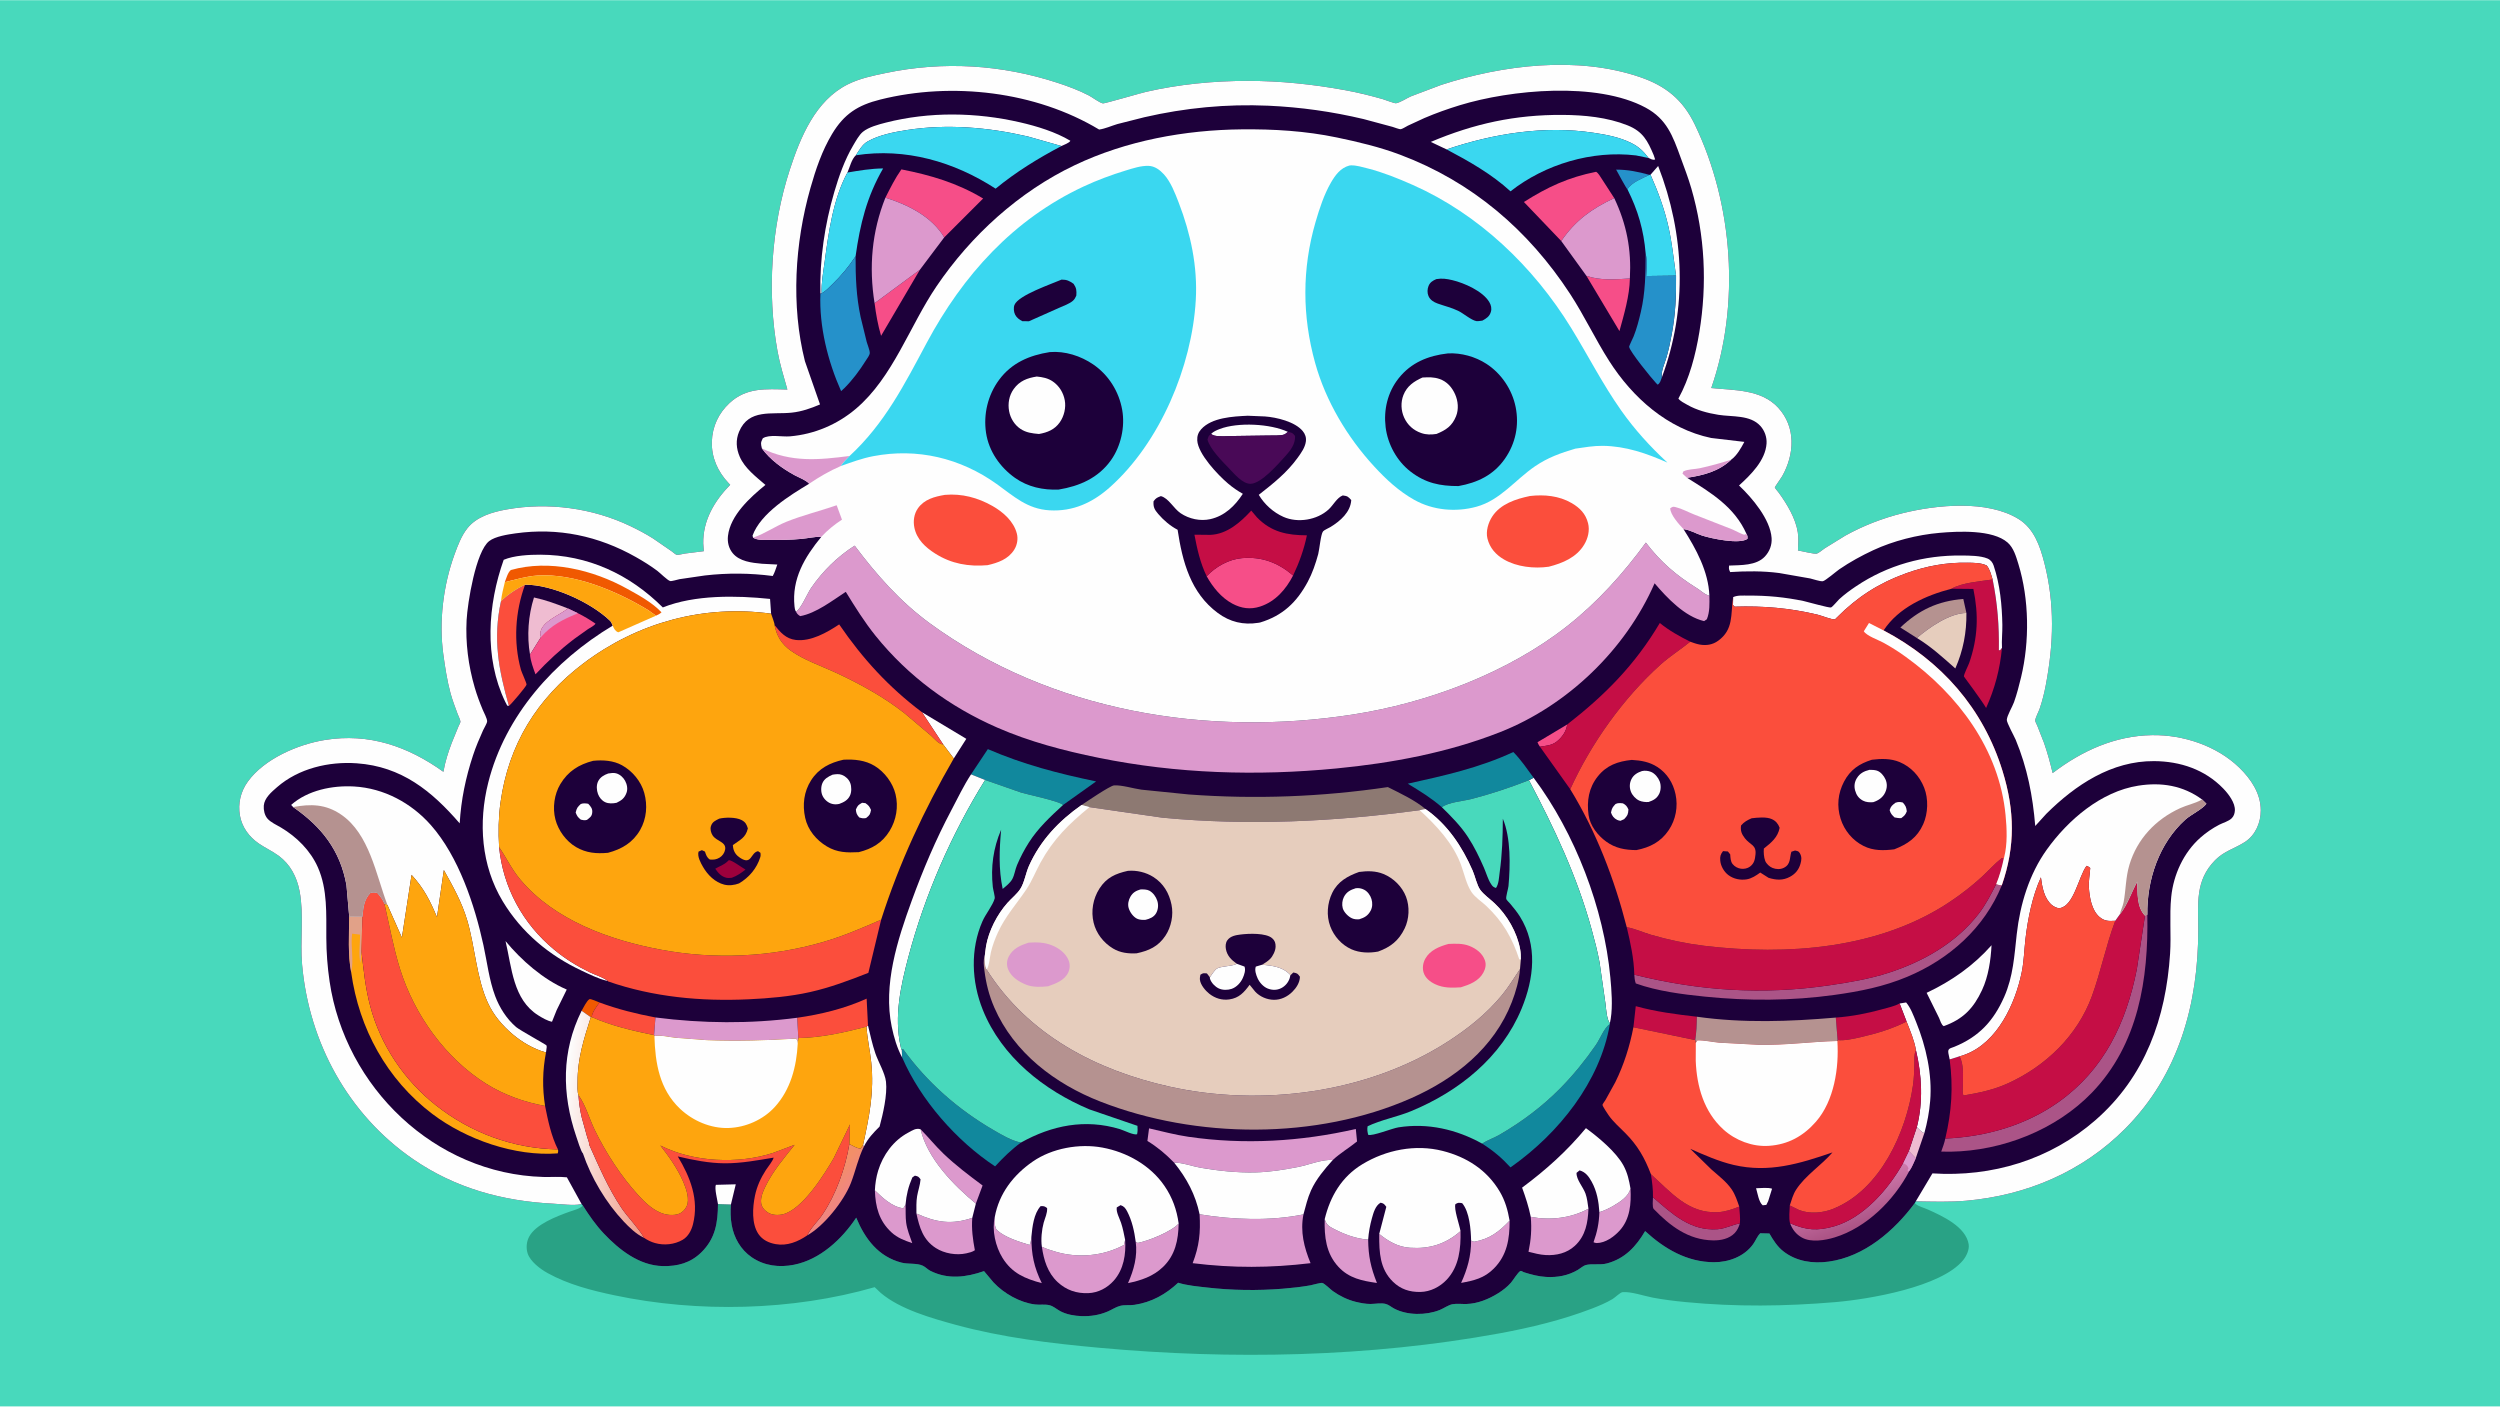 <svg version="1.1" xmlns="http://www.w3.org/2000/svg" style="display: block;" viewBox="0 0 2048 1152" width="1820" height="1024">
<defs>
	<linearGradient id="Gradient1" gradientUnits="userSpaceOnUse" x1="679.558" y1="966.178" x2="691.975" y2="976.727">
		<stop class="stop0" offset="0" stop-opacity="1" stop-color="rgb(242,143,104)"/>
		<stop class="stop1" offset="1" stop-opacity="1" stop-color="rgb(240,134,128)"/>
	</linearGradient>
	<linearGradient id="Gradient2" gradientUnits="userSpaceOnUse" x1="1524.91" y1="1002.9" x2="1513.02" y2="970.731">
		<stop class="stop0" offset="0" stop-opacity="1" stop-color="rgb(172,84,134)"/>
		<stop class="stop1" offset="1" stop-opacity="1" stop-color="rgb(206,122,172)"/>
	</linearGradient>
	<linearGradient id="Gradient3" gradientUnits="userSpaceOnUse" x1="536.96" y1="924.966" x2="457.953" y2="915.016">
		<stop class="stop0" offset="0" stop-opacity="1" stop-color="rgb(240,153,134)"/>
		<stop class="stop1" offset="1" stop-opacity="1" stop-color="rgb(253,255,255)"/>
	</linearGradient>
</defs>
<path transform="translate(0,0)" fill="rgb(72,217,188)" d="M -0 -0 L 2048 0 L 2048 1152 L -0 1152 L -0 -0 z"/>
<path transform="translate(0,0)" fill="rgb(41,162,133)" d="M 1568.57 985.469 L 1569.44 986.218 C 1571.99 988.324 1576.2 989.291 1579.28 990.676 C 1591.26 996.059 1610.38 1004.74 1612.74 1019.17 C 1613.45 1023.5 1610.89 1028.87 1608.22 1032.16 C 1590.21 1054.3 1530.46 1064.28 1503.44 1066.56 C 1462.41 1070.03 1422.1 1070.52 1381.07 1066.54 C 1372.06 1065.67 1362.92 1064.57 1354.03 1062.9 C 1346.93 1061.56 1336.07 1057.76 1329.2 1058.4 C 1327.27 1058.58 1323.07 1062.8 1320.98 1064.05 C 1315.72 1067.2 1309.8 1069.66 1304.1 1071.85 C 1279.83 1081.17 1253.85 1087.48 1228.32 1092.16 C 1121.48 1111.74 1008.68 1113.84 900.651 1103.97 C 860.954 1100.35 821.236 1095.63 782.699 1085.09 C 763.18 1079.75 737.231 1072.41 721.553 1059.05 L 716.535 1054.31 C 649.204 1073.72 571.761 1075.44 503.209 1060.94 C 484.465 1056.97 465.589 1052.14 448.716 1042.84 C 442.798 1039.58 434.327 1033.29 432.213 1026.56 C 430.835 1022.18 431.322 1016.97 433.493 1012.92 C 438.957 1002.73 455.958 996.306 466.494 992.501 C 469.725 991.334 475.196 990.127 477.43 987.408 C 482.692 995.605 487.952 1003.28 494.664 1010.38 C 507.25 1023.7 523.739 1036.62 542.884 1037.04 C 555.019 1037.31 565.603 1034.54 574.534 1025.79 C 586.027 1014.53 588.099 1001.47 588.161 986.188 L 598.767 986.573 C 598.316 991.989 598.429 997.802 599.367 1003.16 C 601.241 1013.86 606.754 1023.61 615.828 1029.82 C 626.153 1036.88 638.359 1038.35 650.438 1035.95 C 671.826 1031.72 689.702 1014.97 701.415 997.366 C 708.59 1014.69 719.545 1029.38 738.664 1034.24 C 743.967 1035.59 751.229 1034.43 756.02 1036.76 C 758.296 1037.87 759.94 1039.81 762.152 1040.93 C 776.57 1048.2 791.534 1046.25 806.114 1041.15 L 813.817 1050.34 C 822.27 1059.43 835.669 1067.03 848.048 1068.49 C 851.938 1068.95 856.199 1068.12 860 1069.16 C 863.1 1070.01 865.714 1072.42 868.5 1073.93 C 873.547 1076.68 880.289 1077.86 885.972 1078.03 C 893.523 1078.27 900.456 1077.21 907.46 1074.24 C 910.788 1072.83 913.999 1070.58 917.5 1069.65 C 921.255 1068.64 925.463 1069.35 929.337 1068.78 C 943.256 1066.72 954.977 1060.2 965.135 1050.68 C 972.581 1053 981.022 1053.69 988.753 1054.59 C 1009.29 1056.97 1030.24 1057.22 1050.84 1055.58 C 1058.34 1054.98 1065.97 1054.12 1073.38 1052.83 C 1075.03 1052.54 1082.03 1050.5 1083.23 1050.84 C 1085.25 1051.42 1089.91 1056.12 1091.89 1057.55 C 1097.28 1061.43 1103.99 1064.68 1110.45 1066.28 C 1114.23 1067.21 1118.59 1068.07 1122.5 1068.08 C 1126.49 1068.09 1131.47 1067 1135.31 1068.08 C 1137.82 1068.79 1139.75 1070.59 1142 1071.79 C 1152.83 1077.54 1168.27 1077.49 1179.5 1072.97 C 1182.78 1071.65 1186.55 1068.87 1189.96 1068.26 C 1193.47 1067.63 1197.77 1068.2 1201.38 1068.09 C 1210.49 1067.82 1219.44 1064.15 1227.11 1059.4 C 1230.95 1057.02 1234.72 1054.12 1237.71 1050.71 C 1239.49 1048.68 1243.43 1042.18 1245.42 1041.11 C 1246.32 1040.63 1247.36 1041.76 1248.34 1042.07 C 1254.33 1043.96 1260.33 1045.58 1266.63 1045.93 C 1275.82 1046.45 1284.6 1044.86 1292.59 1040.13 C 1294.23 1039.16 1297.2 1036.69 1298.87 1036.23 C 1304.03 1034.79 1310.75 1036.4 1316.5 1034.84 C 1331.21 1030.84 1340.26 1020.99 1347.69 1008.35 C 1363.44 1022.85 1381.98 1033.77 1404 1033.87 C 1416.15 1033.92 1428.94 1029.19 1436.19 1019.05 C 1438.29 1016.11 1439.4 1012.73 1442 1010.15 L 1449.5 1010.33 C 1452.62 1015.72 1455.89 1020.99 1460.85 1024.88 C 1471.46 1033.23 1485.02 1035.18 1498.11 1033.37 C 1527.26 1029.33 1551.59 1008.28 1568.57 985.469 z"/>
<path transform="translate(0,0)" fill="rgb(29,0,58)" d="M 476.442 986.211 L 475.688 986.382 C 469.561 987.651 459.869 986.249 453.448 985.924 C 411.694 983.811 373.007 973.267 338.257 949.338 C 285.261 912.846 253.157 853.924 247.489 790.192 C 245.719 770.28 249.167 749.496 245.407 729.838 C 243.199 718.301 237.857 707.958 228.249 700.891 C 223.104 697.107 217.238 694.481 211.996 690.866 C 204.044 685.381 198.271 677.573 196.552 667.972 C 194.784 658.1 197.139 648.268 203.01 640.151 C 216.554 621.429 244.05 609.64 266.155 606.047 C 302.282 600.176 334.156 611.261 363.24 632.13 C 364.563 624.136 367.218 615.886 370.101 608.318 L 375.593 594.884 C 375.893 594.171 377.217 591.775 377.194 591.1 C 377.141 589.582 375.401 586.188 374.832 584.613 C 372.84 579.108 370.653 573.555 369.113 567.906 C 366.271 557.478 364.641 546.634 363.176 535.942 C 359.491 509.049 363.055 479.638 372.292 454.158 C 374.93 446.882 377.899 438.984 382.694 432.835 C 390.307 423.073 403.343 419.281 415.105 417.183 C 449.061 411.126 485.171 415.948 516.294 430.795 C 522.716 433.859 529.07 437.209 535.078 441.029 L 550.07 451.349 C 550.985 451.995 553.474 454.202 554.298 454.346 C 555.812 454.609 559.432 453.569 561.073 453.326 L 576.544 451.382 L 576.1 445 C 575.78 426.074 585.343 410.07 598.191 396.993 L 597.01 395.787 C 588.045 386.367 582.745 374.697 583.162 361.541 C 583.55 349.283 588.621 338.442 597.574 330.085 C 611.46 317.123 627.551 318.544 645.02 318.965 C 642.094 308.629 638.904 298.324 636.976 287.74 C 628.203 239.578 631.802 185.499 646.951 139.023 C 655.626 112.409 667.922 82.176 694.609 68.916 C 704.489 64.007 714.974 61.903 725.682 59.66 C 772.763 49.796 820.433 52.743 866.151 67.652 C 874.935 70.517 883.79 73.814 892 78.08 C 894.933 79.603 900.609 84.011 903.552 84.574 C 904.71 84.795 934.501 76.105 938.812 75.114 C 965.933 68.877 994.238 66.124 1022.07 66.116 C 1048.95 66.108 1075.66 68.924 1102.09 73.762 C 1112.43 75.655 1122.63 78.19 1132.74 81.067 C 1134.55 81.582 1142.37 84.67 1143.65 84.442 C 1147.09 83.834 1152.45 80.259 1155.85 78.782 L 1180.62 69.413 C 1231.12 52.996 1292.31 45.476 1343.5 63.018 C 1364.62 70.256 1378.61 81.546 1388.41 101.913 C 1419.8 167.1 1425.71 249.288 1401.87 317.742 C 1420.75 319.665 1442.83 318.719 1456.74 333.882 C 1471.32 349.782 1470.1 372.038 1459.96 389.974 C 1459.37 391.018 1453.87 398.889 1453.91 399.162 C 1453.98 399.711 1456.79 402.969 1457.26 403.617 C 1463.95 412.86 1470.98 424.493 1472.75 435.93 C 1473.5 440.739 1473.07 445.964 1472.89 450.819 C 1475.78 451.21 1486.18 453.928 1488.32 453.391 C 1489.81 453.018 1493.24 450.071 1494.74 449.087 L 1511.71 438.627 C 1526.43 430.454 1542.45 424.28 1558.78 420.238 C 1586.63 413.349 1627.89 409.26 1653.5 424.97 C 1666.27 432.805 1671.17 447.112 1674.7 460.89 C 1683.38 494.698 1682.37 527.035 1675.9 561.131 C 1674.66 567.696 1673.02 574.174 1670.86 580.5 C 1670.02 582.954 1667.35 587.845 1667.23 590.196 C 1667.19 590.907 1668.63 593.593 1668.94 594.354 L 1674.49 608.5 C 1677.33 616.585 1679.53 624.838 1681.53 633.166 C 1705.42 614.934 1732.4 602.609 1762.91 602.1 C 1788.41 601.674 1815.94 610.792 1834.39 628.685 C 1843.97 637.975 1851.93 649.716 1852.02 663.531 C 1852.09 673.713 1847.65 684.142 1838.82 689.758 C 1830.31 695.175 1822.04 697.011 1814.62 704.534 C 1798.13 721.27 1800.8 740.089 1800.81 761.366 C 1800.85 822.193 1784.87 880.393 1740.93 924.493 C 1705.74 959.816 1660.17 979.083 1610.79 983.495 C 1597.07 984.721 1583.18 984.206 1569.42 983.973 L 1568.57 985.469 C 1551.59 1008.28 1527.26 1029.33 1498.11 1033.37 C 1485.02 1035.18 1471.46 1033.23 1460.85 1024.88 C 1455.89 1020.99 1452.62 1015.72 1449.5 1010.33 L 1442 1010.15 C 1439.4 1012.73 1438.29 1016.11 1436.19 1019.05 C 1428.94 1029.19 1416.15 1033.92 1404 1033.87 C 1381.98 1033.77 1363.44 1022.85 1347.69 1008.35 C 1340.26 1020.99 1331.21 1030.84 1316.5 1034.84 C 1310.75 1036.4 1304.03 1034.79 1298.87 1036.23 C 1297.2 1036.69 1294.23 1039.16 1292.59 1040.13 C 1284.6 1044.86 1275.82 1046.45 1266.63 1045.93 C 1260.33 1045.58 1254.33 1043.96 1248.34 1042.07 C 1247.36 1041.76 1246.32 1040.63 1245.42 1041.11 C 1243.43 1042.18 1239.49 1048.68 1237.71 1050.71 C 1234.72 1054.12 1230.95 1057.02 1227.11 1059.4 C 1219.44 1064.15 1210.49 1067.82 1201.38 1068.09 C 1197.77 1068.2 1193.47 1067.63 1189.96 1068.26 C 1186.55 1068.87 1182.78 1071.65 1179.5 1072.97 C 1168.27 1077.49 1152.83 1077.54 1142 1071.79 C 1139.75 1070.59 1137.82 1068.79 1135.31 1068.08 C 1131.47 1067 1126.49 1068.09 1122.5 1068.08 C 1118.59 1068.07 1114.23 1067.21 1110.45 1066.28 C 1103.99 1064.68 1097.28 1061.43 1091.89 1057.55 C 1089.91 1056.12 1085.25 1051.42 1083.23 1050.84 C 1082.03 1050.5 1075.03 1052.54 1073.38 1052.83 C 1065.97 1054.12 1058.34 1054.98 1050.84 1055.58 C 1030.24 1057.22 1009.29 1056.97 988.753 1054.59 C 981.022 1053.69 972.581 1053 965.135 1050.68 C 954.977 1060.2 943.256 1066.72 929.337 1068.78 C 925.463 1069.35 921.255 1068.64 917.5 1069.65 C 913.999 1070.58 910.788 1072.83 907.46 1074.24 C 900.456 1077.21 893.523 1078.27 885.972 1078.03 C 880.289 1077.86 873.547 1076.68 868.5 1073.93 C 865.714 1072.42 863.1 1070.01 860 1069.16 C 856.199 1068.12 851.938 1068.95 848.048 1068.49 C 835.669 1067.03 822.27 1059.43 813.817 1050.34 L 806.114 1041.15 C 791.534 1046.25 776.57 1048.2 762.152 1040.93 C 759.94 1039.81 758.296 1037.87 756.02 1036.76 C 751.229 1034.43 743.967 1035.59 738.664 1034.24 C 719.545 1029.38 708.59 1014.69 701.415 997.366 C 689.702 1014.97 671.826 1031.72 650.438 1035.95 C 638.359 1038.35 626.153 1036.88 615.828 1029.82 C 606.754 1023.61 601.241 1013.86 599.367 1003.16 C 598.429 997.802 598.316 991.989 598.767 986.573 L 588.161 986.188 C 588.099 1001.47 586.027 1014.53 574.534 1025.79 C 565.603 1034.54 555.019 1037.31 542.884 1037.04 C 523.739 1036.62 507.25 1023.7 494.664 1010.38 C 487.952 1003.28 482.692 995.605 477.43 987.408 L 476.442 986.211 z"/>
<path transform="translate(0,0)" fill="rgb(240,89,1)" d="M 476.454 827.88 C 477.915 825.471 480.596 819.717 482.868 818.374 C 483.772 817.84 489.807 820.585 491.093 821.089 C 488.654 824.639 485.595 828.305 484.763 832.596 L 484.67 833.034 L 483.974 833.165 L 476.454 827.88 z"/>
<path transform="translate(0,0)" fill="rgb(254,254,254)" d="M 1438.58 973.266 C 1442.42 973.237 1448.1 972.461 1451.68 973.649 L 1448.5 983.837 L 1446.98 986.907 L 1444 987.243 C 1440.78 984.584 1439.8 977.382 1438.58 973.266 z"/>
<path transform="translate(0,0)" fill="rgb(239,188,209)" d="M 1570.29 923.152 C 1572.14 924.999 1573.93 927.216 1576.41 928.165 L 1569.36 948.801 L 1563.71 942.93 L 1570.29 923.152 z"/>
<path transform="translate(0,0)" fill="rgb(246,78,136)" d="M 1283.85 593.35 C 1283.11 598.961 1279.69 603.835 1275.3 607.317 C 1271.3 610.487 1266.38 610.844 1261.5 611.539 C 1260.63 610.318 1260.05 609.318 1259.5 607.898 L 1283.85 593.35 z"/>
<path transform="translate(0,0)" fill="rgb(37,145,202)" d="M 1333.21 154.928 C 1332.42 154.657 1324.97 140.627 1323.94 138.814 C 1333.67 138.822 1341.9 140.542 1351.19 143.11 C 1345.31 146.079 1336.73 149.106 1333.21 154.928 z"/>
<path transform="translate(0,0)" fill="rgb(254,254,254)" d="M 588.161 986.188 C 587.637 982.601 585.227 973.557 586.43 970.476 L 602.748 970.046 L 598.767 986.573 L 588.161 986.188 z"/>
<path transform="translate(0,0)" fill="rgb(254,254,254)" d="M 755.285 583.319 L 791.61 605.109 L 781.321 621.202 L 772.722 609.782 L 755.285 583.319 z"/>
<path transform="translate(0,0)" fill="rgb(246,78,136)" d="M 716.454 248.221 L 753.573 220.837 L 721.778 274.97 C 719.176 266.168 717.617 257.319 716.454 248.221 z"/>
<path transform="translate(0,0)" fill="rgb(220,153,205)" d="M 716.706 975.045 C 723.228 981.226 730.703 988.498 740 989.691 L 741.807 986.719 C 742.047 991.633 741.679 996.704 742.341 1001.58 C 743.098 1007.15 745.456 1012.92 747.302 1018.23 C 740.911 1016.02 735.289 1014.04 730.23 1009.35 C 720.051 999.931 717.136 988.392 716.706 975.045 z"/>
<path transform="translate(0,0)" fill="url(#Gradient1)" d="M 695.801 937.068 C 698.524 938.398 701.9 940.642 704.946 940.76 L 707.004 937.906 L 707.77 938.982 C 702.853 948.945 700.98 958.895 697.039 969.016 C 691.354 983.615 675.065 1004.17 661.338 1011.85 C 663.879 1006.07 670.134 1000.19 673.784 994.775 C 684.985 978.152 692.553 956.652 695.801 937.068 z"/>
<path transform="translate(0,0)" fill="rgb(239,188,209)" d="M 434.186 536.105 C 431.528 520.853 432.745 504.071 437.432 489.304 C 447.057 491.377 456.126 494.734 465.271 498.321 L 464.704 498.783 C 458.561 503.646 444.43 508.93 442.787 517.699 C 442.539 519.026 442.853 520.457 443.176 521.744 L 434.186 536.105 z"/>
<path transform="translate(0,0)" fill="rgb(171,84,135)" d="M 1354.1 980.67 C 1369.71 994.122 1384.73 1008.45 1406.95 1006.85 C 1413.59 1006.37 1418.99 1003.16 1425.31 1002.08 C 1424.52 1004.9 1423.2 1007.71 1421.18 1009.87 C 1416.67 1014.66 1409.74 1016.1 1403.39 1015.99 C 1383.03 1015.64 1368.2 1004.17 1354.71 990.255 C 1353.41 988.914 1354.07 982.813 1354.1 980.67 z"/>
<path transform="translate(0,0)" fill="rgb(220,153,205)" d="M 1335.7 973.56 C 1336.34 985.667 1335.45 998.417 1326.87 1007.89 C 1322.31 1012.93 1315.17 1018.14 1308 1018.17 C 1307.04 1018.18 1306.29 1017.85 1305.42 1017.5 C 1308.41 1009.1 1309.93 1001.78 1310.21 992.855 C 1314.41 991.526 1318.25 989.719 1322.04 987.458 C 1327.44 984.235 1334.05 979.978 1335.7 973.56 z"/>
<path transform="translate(0,0)" fill="rgb(220,153,205)" d="M 754.142 924.949 C 760.586 931.489 766.299 938.63 772.951 944.994 C 782.953 954.562 793.86 962.756 804.939 971.002 L 799.425 985.868 C 781.155 970.724 759.713 948.961 754.142 924.949 z"/>
<path transform="translate(0,0)" fill="rgb(254,254,254)" d="M 711.053 839.896 C 712.894 847.481 714.554 855.295 717.061 862.688 C 719.454 869.742 725.003 878.888 725.806 886 C 727.002 896.587 723.354 912.399 720.553 922.746 C 715.449 927.814 711.026 932.456 707.77 938.982 L 707.004 937.906 C 712.137 914.207 716.243 894.58 713.72 870.169 C 712.705 860.354 710.472 850.796 709.822 840.933 L 711.053 839.896 z"/>
<path transform="translate(0,0)" fill="rgb(254,254,254)" d="M 1352.1 142.995 L 1358.36 135.823 C 1380.15 191.88 1382.52 252.456 1361.34 309.154 C 1360.5 304.277 1363.79 297.365 1365.18 292.599 C 1366.98 286.421 1368.33 279.838 1369.52 273.502 C 1372.53 257.456 1373.23 241.949 1373.01 225.686 C 1371.11 212.306 1369.78 198.978 1366.81 185.753 C 1363.52 171.069 1358.21 156.721 1352.1 142.995 z"/>
<path transform="translate(0,0)" fill="rgb(251,78,60)" d="M 491.093 821.089 C 506.257 826.657 521.084 830.361 536.939 833.37 L 535.823 847.841 C 518.344 844.234 501.05 840.273 484.67 833.034 L 484.763 832.596 C 485.595 828.305 488.654 824.639 491.093 821.089 z"/>
<path transform="translate(0,0)" fill="rgb(181,146,144)" d="M 1570.3 522.503 L 1556.77 513.921 C 1571.86 499.634 1587.44 492.194 1608.34 490.54 L 1610.88 501.983 C 1597.03 502.183 1580.44 513.807 1570.3 522.503 z"/>
<path transform="translate(0,0)" fill="rgb(246,78,136)" d="M 1299.61 225.846 C 1311.32 229.807 1323.06 228.774 1335.2 227.982 C 1334.97 242.064 1330.39 257.581 1326.65 271.088 L 1299.61 225.846 z"/>
<path transform="translate(0,0)" fill="rgb(254,254,254)" d="M 1556.18 821.925 L 1561.5 821.065 C 1565.21 825.431 1567.54 831.814 1569.69 837.096 C 1577.83 857.191 1583.01 880.043 1581.2 901.78 C 1580.45 910.817 1578.82 919.436 1576.41 928.165 C 1573.93 927.216 1572.14 924.999 1570.29 923.152 C 1575.54 902.75 1574.41 880.558 1569.56 860.245 C 1568.25 852.247 1564.79 844.21 1561.85 836.695 L 1556.18 821.925 z"/>
<path transform="translate(0,0)" fill="rgb(220,153,205)" d="M 814.923 996.796 C 815.066 1000.22 814.35 1005.3 816.887 1007.65 C 823.368 1013.66 835.106 1017.17 843.5 1019.72 C 844.536 1017.49 844.669 1015.28 844.924 1012.88 C 844.86 1027.46 847.04 1038 853.453 1051.02 C 839.699 1047.32 829.094 1042.98 821.243 1030.3 C 815.475 1020.98 812.438 1007.56 814.923 996.796 z"/>
<path transform="translate(0,0)" fill="rgb(197,14,69)" d="M 1338.09 841.372 L 1340.01 824.108 C 1356.25 828.638 1373.33 830.859 1390.05 832.756 C 1389.95 839.232 1389.74 845.46 1388.72 851.873 L 1338.09 841.372 z"/>
<path transform="translate(0,0)" fill="rgb(220,153,205)" d="M 1236.67 999.844 C 1236.72 1014.65 1234.69 1028.04 1223.78 1039.02 C 1215.84 1047.01 1207.58 1048.85 1196.94 1050.82 C 1202.1 1039.49 1205.14 1028.77 1205.13 1016.21 L 1207.5 1017.11 C 1220.39 1014.87 1227.83 1009.02 1236.67 999.844 z"/>
<path transform="translate(0,0)" fill="rgb(230,205,189)" d="M 1570.3 522.503 C 1580.44 513.807 1597.03 502.183 1610.88 501.983 C 1611.13 517.797 1608.21 532.925 1601.8 547.454 C 1591.87 538.639 1581.7 529.378 1570.3 522.503 z"/>
<path transform="translate(0,0)" fill="rgb(220,153,205)" d="M 965.562 1002.22 C 965.277 1015.73 962.82 1028.09 952.649 1037.84 C 944.637 1045.53 934.746 1048.8 924.087 1050.99 C 928.83 1040.18 931.967 1029.08 930.378 1017.12 L 932 1018.07 C 940.675 1016.46 959.542 1008.89 965.562 1002.22 z"/>
<path transform="translate(0,0)" fill="rgb(197,14,69)" d="M 1503.9 833.459 C 1516.75 832.54 1529.61 830.065 1542 826.605 C 1546.68 825.299 1551.9 824.212 1556.18 821.925 L 1561.85 836.695 C 1549.81 842.837 1537.02 846.583 1523.91 849.586 C 1518.44 850.838 1510.98 852.529 1505.37 851.901 L 1503.9 833.459 z"/>
<path transform="translate(0,0)" fill="rgb(220,153,205)" d="M 750.737 993.967 C 766.883 1001.29 779.55 1003.32 796.483 997.524 C 795.787 1006.81 796.908 1014.95 798.608 1024.05 C 796.558 1025.47 794.001 1026.07 791.589 1026.6 C 783.515 1028.4 773.635 1026.76 766.64 1022.27 C 756.11 1015.52 753.242 1005.39 750.737 993.967 z"/>
<path transform="translate(0,0)" fill="url(#Gradient2)" d="M 1563.71 942.93 L 1569.36 948.801 C 1567.77 952.112 1566.27 956.267 1564.08 959.172 C 1551.67 983.037 1529.07 1005.57 1502.9 1013.56 C 1495.12 1015.94 1483.63 1017.88 1476.17 1013.7 C 1471.28 1010.96 1468.37 1007.09 1466.38 1001.94 C 1479.6 1007.68 1488.72 1008.44 1502.61 1004.44 C 1526.65 997.528 1547.23 973.755 1559.01 952.665 L 1563.71 942.93 z"/>
<path transform="translate(0,0)" fill="rgb(220,153,205)" d="M 1563.71 942.93 L 1569.36 948.801 C 1567.77 952.112 1566.27 956.267 1564.08 959.172 L 1562.83 959.478 C 1562.76 958.112 1562.69 958.085 1563.5 957 C 1562.21 954.076 1561.91 954.113 1559.01 952.665 L 1563.71 942.93 z"/>
<path transform="translate(0,0)" fill="rgb(197,14,69)" d="M 1352.43 961.754 C 1368.76 976.466 1383.06 994.21 1407.47 992.867 C 1413.45 992.539 1419.29 990.493 1424.79 988.308 C 1425.08 992.803 1425.75 997.602 1425.31 1002.08 C 1418.99 1003.16 1413.59 1006.37 1406.95 1006.85 C 1384.73 1008.45 1369.71 994.122 1354.1 980.67 C 1354.27 974.193 1353.41 968.132 1352.43 961.754 z"/>
<path transform="translate(0,0)" fill="rgb(251,78,60)" d="M 653.064 833.607 C 672.409 830.874 692.101 826.06 709.948 817.942 L 711.053 839.896 L 709.822 840.933 C 691.938 845.595 672.52 849.995 653.984 850.234 L 653.064 833.607 z"/>
<path transform="translate(0,0)" fill="rgb(220,153,205)" d="M 1120.79 1015.35 C 1120.97 1028.99 1122.93 1038.11 1127.98 1050.87 C 1115.92 1049.11 1105.21 1047.08 1096.5 1037.72 C 1086.2 1026.64 1084.83 1012.92 1085.19 998.565 C 1086.76 1003.42 1088.54 1004.42 1093.13 1006.78 C 1101.59 1011.15 1111.21 1014.71 1120.79 1015.35 z"/>
<path transform="translate(0,0)" fill="rgb(246,78,136)" d="M 465.271 498.321 L 473.391 502.196 C 478.544 504.729 483.124 507.509 487.839 510.76 C 486.677 512.574 483.591 513.992 481.74 515.2 L 470.318 523.334 C 458.95 531.965 448.413 541.841 438.661 552.257 C 436.827 547.172 434.638 541.508 434.186 536.105 L 443.176 521.744 C 442.853 520.457 442.539 519.026 442.787 517.699 C 444.43 508.93 458.561 503.646 464.704 498.783 L 465.271 498.321 z"/>
<path transform="translate(0,0)" fill="rgb(220,153,205)" d="M 465.271 498.321 L 473.391 502.196 C 461.287 507.359 452.024 511.674 443.176 521.744 C 442.853 520.457 442.539 519.026 442.787 517.699 C 444.43 508.93 458.561 503.646 464.704 498.783 L 465.271 498.321 z"/>
<path transform="translate(0,0)" fill="rgb(220,153,205)" d="M 1301.25 990.043 C 1300.85 1001.38 1298.9 1012.35 1290.12 1020.44 C 1283.53 1026.51 1274.97 1028.46 1266.26 1028 C 1261.52 1027.76 1256.75 1026.46 1252.15 1025.31 C 1254.2 1015.51 1254.88 1006.68 1253.99 996.698 C 1269.98 999.784 1286.89 997.821 1301.25 990.043 z"/>
<path transform="translate(0,0)" fill="rgb(254,254,254)" d="M 414.127 770.792 C 427.052 786.474 444.918 802.121 463.782 810.288 L 464.28 810.5 L 456.042 827.28 L 452.201 836.875 C 448.473 836.201 444.237 833.687 440.994 831.665 C 420.178 818.695 419.284 792.408 414.127 770.792 z"/>
<path transform="translate(0,0)" fill="rgb(251,78,60)" d="M 410.431 492.278 C 416.721 486.447 422.408 482.597 430.132 478.835 C 422.031 500.886 420.453 525.779 426.75 548.544 C 427.341 550.681 431.542 559.568 431.333 560.733 C 431.045 562.345 418.388 577.291 416.904 578.113 C 408.45 548.499 403.684 523.031 410.431 492.278 z"/>
<path transform="translate(0,0)" fill="rgb(254,254,254)" d="M 1631.47 774.189 C 1630.83 786.414 1628.91 799.761 1623.68 810.941 C 1616.62 826.052 1608.04 834.818 1592.31 840.476 C 1590.35 839.49 1589.4 835.79 1588.48 833.749 L 1578.3 813.175 C 1598.49 803.673 1616.65 790.996 1631.47 774.189 z"/>
<path transform="translate(0,0)" fill="rgb(254,254,254)" d="M 1252.5 638.988 L 1256.32 636.972 C 1290.34 682.482 1313.93 743.934 1319.19 800.5 C 1320.18 811.156 1321.19 823.786 1319.52 834.389 L 1318.78 838.229 C 1316.1 834.365 1315.75 826.337 1315.15 821.627 L 1310.37 788.278 C 1308.7 779.264 1306.33 770.186 1303.89 761.346 C 1291.92 717.805 1273.51 678.712 1252.5 638.988 z"/>
<path transform="translate(0,0)" fill="url(#Gradient3)" d="M 476.454 827.88 L 483.974 833.165 C 478.368 850.819 473.053 867.236 473.138 886.045 C 473.153 889.328 472.779 894.042 473.884 897.111 C 474.281 903.209 475.095 909.148 476.5 915.097 L 481.034 931.411 C 481.509 933.004 482.887 936.124 482.668 937.636 C 490.713 955.558 498.057 972.881 509.05 989.322 C 514.585 997.6 522.866 1005.47 527.613 1013.89 L 527.051 1013.63 C 520.944 1010.66 515.479 1005.32 510.863 1000.43 C 496.392 985.093 484.242 964.578 477.497 944.623 C 476.154 943.868 472.697 932.738 472.01 930.71 C 460.253 895.965 459.921 861.27 476.454 827.88 z"/>
<path transform="translate(0,0)" fill="rgb(220,153,205)" d="M 921.705 1015.5 C 922.504 1027.3 920.557 1039.74 912.457 1048.9 C 907.123 1054.93 899.651 1058.88 891.555 1059.2 C 881.933 1059.58 873.541 1056.77 866.39 1050.13 C 858.231 1042.55 855.008 1031.97 853.509 1021.22 C 857.08 1022.94 861.041 1024.13 864.836 1025.26 C 883.078 1030.74 903.916 1028.84 920.74 1019.72 L 921.705 1015.5 z"/>
<path transform="translate(0,0)" fill="rgb(58,215,240)" d="M 1351.19 143.11 L 1352.1 142.995 C 1358.21 156.721 1363.52 171.069 1366.81 185.753 C 1369.78 198.978 1371.11 212.306 1373.01 225.686 L 1348.56 225.987 C 1348.86 220.231 1349.45 214.331 1348.34 208.635 L 1348.14 207.672 C 1346.51 188.183 1341.88 172.386 1333.21 154.928 C 1336.73 149.106 1345.31 146.079 1351.19 143.11 z"/>
<path transform="translate(0,0)" fill="rgb(220,153,205)" d="M 536.939 833.37 C 575.613 838.307 614.371 838.687 653.064 833.607 L 653.984 850.234 L 653.505 854.79 C 653.353 852.621 653.607 852.293 652 850.71 C 627.87 852.198 603.548 852.968 579.382 851.996 L 553 849.981 C 547.605 849.367 541.488 847.688 536.106 848.619 L 535.823 847.841 L 536.939 833.37 z"/>
<path transform="translate(0,0)" fill="rgb(17,136,157)" d="M 738.711 859.966 L 739.773 859.218 C 759.175 886.283 784.794 908.74 813.595 925.438 C 820.505 929.445 828.499 934.321 836.359 935.854 C 828.44 941.631 821.825 948.176 815.171 955.35 C 783.568 934.478 754.192 901.054 739.022 866.104 L 738.711 859.966 z"/>
<path transform="translate(0,0)" fill="rgb(197,14,69)" d="M 1598.67 482.145 C 1607.28 477.129 1622.5 476.082 1632.37 474.575 C 1636.34 494.376 1637.77 512.31 1637.46 532.5 L 1638.55 532.487 L 1640.03 530.549 C 1638.35 548.137 1634.22 563.748 1627.02 579.852 C 1624.26 574.824 1608.84 554.063 1608.84 554.053 C 1608.69 552.256 1612.38 545.18 1613.18 542.891 C 1620.34 522.312 1620.98 503.63 1616.57 482.32 L 1598.67 482.145 z"/>
<path transform="translate(0,0)" fill="rgb(17,136,157)" d="M 795.475 634.211 L 809.237 613.532 C 838.283 626.111 867.031 633.559 897.939 639.999 L 870.862 659.295 C 867.574 655.973 842.869 651.085 836.453 649.094 L 807.001 638.823 L 795.475 634.211 z"/>
<path transform="translate(0,0)" fill="rgb(254,254,254)" d="M 1419.79 489.034 C 1423.5 487.271 1428.31 487.82 1432.38 487.786 C 1447.74 487.656 1462.56 489.108 1477.62 492.249 C 1480.4 492.829 1498.58 498.047 1499.96 497.492 C 1501.38 496.924 1505.24 492.063 1506.64 490.776 C 1510.85 486.883 1515.63 483.395 1520.39 480.197 C 1546.35 462.752 1576.16 454.523 1607.31 454.932 C 1613.39 455.012 1622.44 455.012 1628.12 457.39 C 1630.75 458.494 1632.34 460.598 1633.22 463.225 C 1638.41 478.776 1640.05 495.553 1640.33 511.845 C 1640.43 518.005 1639.66 524.459 1640.03 530.549 L 1638.55 532.487 L 1637.46 532.5 C 1637.77 512.31 1636.34 494.376 1632.37 474.575 C 1631.14 470.715 1630.14 466.251 1627.5 463.113 C 1622.74 460.868 1617.15 460.921 1611.99 460.824 C 1594.42 460.495 1578.2 463.51 1561.69 469.417 C 1539.28 477.438 1521.6 488.801 1504.82 505.65 C 1504.73 505.739 1503.31 507.233 1503.26 507.238 C 1500.3 507.545 1492.23 504.161 1488.93 503.379 C 1466.02 497.931 1444.57 496.103 1421 496.846 L 1419.66 495.5 L 1419.79 489.034 z"/>
<path transform="translate(0,0)" fill="rgb(246,78,136)" d="M 1278.98 197.308 L 1248.38 165.33 C 1267.8 153.014 1284.89 145.102 1307.53 140.596 C 1309.49 141.717 1310.98 144.649 1312.25 146.492 L 1322.39 162.142 C 1304.16 170.695 1290.6 180.357 1278.98 197.308 z"/>
<path transform="translate(0,0)" fill="rgb(17,136,157)" d="M 1181.18 661.135 C 1172.53 653.577 1163.05 647.804 1153.26 641.86 C 1182.87 635.302 1212.06 628.839 1239.71 615.907 C 1245.97 622.232 1251.06 629.811 1256.32 636.972 L 1252.5 638.988 C 1237.12 645.036 1221.61 650.186 1205.61 654.358 C 1198.86 656.118 1186.46 656.963 1181.18 661.135 z"/>
<path transform="translate(0,0)" fill="rgb(220,153,205)" d="M 1196.45 1008.37 C 1196.77 1022.52 1195.38 1037.25 1185.18 1048.15 C 1179.61 1054.09 1171.73 1058.09 1163.54 1058.23 C 1154.76 1058.37 1147.41 1056.01 1141.04 1049.79 C 1130.34 1039.34 1129.82 1025.7 1129.86 1011.79 L 1129.86 1010.69 C 1137.33 1016.74 1145.22 1021.36 1155 1022.02 C 1171.13 1023.11 1184.31 1019.03 1196.45 1008.37 z"/>
<path transform="translate(0,0)" fill="rgb(254,254,254)" d="M 672.079 240.337 C 671.404 212.299 675.585 184.021 683.455 157.13 C 687.238 144.207 692.026 130.614 698.928 119 C 700.974 115.557 703.787 110.322 706.896 107.817 C 711.729 103.923 719.721 101.828 725.725 100.295 C 761.472 91.171 799.854 91.808 835.702 100.089 C 849.526 103.283 864.592 107.88 876.847 115.177 C 876.131 116.893 871.358 118.574 869.541 119.481 L 841.882 111.629 C 809.361 104.106 775.819 101.249 742.749 106.411 C 732.388 108.028 719.904 110.49 710.74 115.75 C 706.377 118.254 703.811 122.955 701.125 127.06 C 697.538 130.293 696.183 136.834 694.217 141.199 C 682.565 162.678 678.827 189.983 675.617 213.842 C 674.473 222.345 672.719 231.539 673.088 240.126 L 672.079 240.337 z"/>
<path transform="translate(0,0)" fill="rgb(246,78,136)" d="M 725.328 161.789 C 729.321 153.905 733.296 145.838 738.425 138.612 C 762.768 143.443 783.915 149.661 805.385 162.475 L 773.498 194.347 C 763.42 177.21 743.457 167.427 725.328 161.789 z"/>
<path transform="translate(0,0)" fill="rgb(254,165,14)" d="M 296.869 750.857 L 296.063 778.862 C 297.851 794.305 299.283 809.182 303.327 824.269 C 311.888 856.216 331.098 884.73 356.907 905.169 C 385.686 927.96 420.399 940.732 457.055 941.455 C 457.4 942.769 457.276 943.412 456.899 944.708 C 421.876 947.381 381.801 933.339 354.117 912.355 C 316.937 884.173 294.081 842.435 287.708 796.508 C 284.851 781.861 285.978 765.57 286.066 750.705 L 296.869 750.857 z"/>
<path transform="translate(0,0)" fill="rgb(225,161,136)" d="M 296.869 750.857 L 296.063 778.862 L 295.326 788.674 C 293.502 782.556 295.024 772.143 295 765.5 L 288.478 764.726 C 287.047 775.2 290.089 786.312 287.708 796.508 C 284.851 781.861 285.978 765.57 286.066 750.705 L 296.869 750.857 z"/>
<path transform="translate(0,0)" fill="rgb(254,254,254)" d="M 1185.05 122.252 L 1172.09 116.115 C 1207.57 101.107 1241.41 93.752 1279.99 93.987 C 1297.76 94.096 1316.78 95.901 1333.4 102.588 C 1345.88 107.607 1349.78 115.217 1354.73 126.993 L 1355.89 130.5 C 1353.86 131.174 1352.44 130.104 1350.52 129.306 C 1346.39 123.848 1342.48 120.041 1336.28 116.989 C 1326.42 112.137 1316.1 110.242 1305.38 108.612 C 1265.09 102.483 1223.27 109.353 1185.05 122.252 z"/>
<path transform="translate(0,0)" fill="rgb(37,145,202)" d="M 1348.14 207.672 L 1348.34 208.635 C 1349.45 214.331 1348.86 220.231 1348.56 225.987 L 1373.01 225.686 C 1373.23 241.949 1372.53 257.456 1369.52 273.502 C 1368.33 279.838 1366.98 286.421 1365.18 292.599 C 1363.79 297.365 1360.5 304.277 1361.34 309.154 C 1360.44 311.508 1360.13 313.53 1358 315.003 L 1356.72 313.764 C 1352.89 309.684 1335.26 288.056 1334.6 284.028 C 1334.48 283.285 1337.77 276.697 1338.25 275.499 C 1340.83 269.044 1342.61 262.099 1344.19 255.339 C 1347.88 239.54 1348.07 223.801 1348.14 207.672 z"/>
<path transform="translate(0,0)" fill="rgb(181,146,144)" d="M 1390.05 832.756 C 1428.07 838.113 1465.8 836.729 1503.9 833.459 L 1505.37 851.901 L 1505.17 852.661 L 1504.47 852.677 C 1483.12 853.295 1462.33 856.235 1440.8 855.792 L 1408.15 854.024 C 1402.33 853.47 1396.36 852.017 1390.53 852.141 L 1389.22 854.139 L 1388.72 851.873 C 1389.74 845.46 1389.95 839.232 1390.05 832.756 z"/>
<path transform="translate(0,0)" fill="rgb(58,215,240)" d="M 694.217 141.199 C 703.869 139.556 713.647 137.933 723.456 137.839 C 710.065 161.013 704.568 183.545 700.894 209.804 C 695.129 218.547 689.329 225.556 681.779 232.85 C 679.306 235.24 676.183 238.677 673.088 240.126 C 672.719 231.539 674.473 222.345 675.617 213.842 C 678.827 189.983 682.565 162.678 694.217 141.199 z"/>
<path transform="translate(0,0)" fill="rgb(197,14,69)" d="M 1569.56 860.245 C 1574.41 880.558 1575.54 902.75 1570.29 923.152 L 1563.71 942.93 L 1559.01 952.665 C 1547.23 973.755 1526.65 997.528 1502.61 1004.44 C 1488.72 1008.44 1479.6 1007.68 1466.38 1001.94 C 1465.28 997.528 1466.06 991.925 1466.19 987.36 L 1473.5 990.946 C 1482.27 994.625 1493.4 993.542 1502.02 990.025 C 1540.36 974.371 1561.57 927.506 1567.11 888.949 C 1567.96 882.998 1568.13 877.236 1568.24 871.235 C 1568.3 867.806 1567.9 863.902 1569.32 860.716 L 1569.56 860.245 z"/>
<path transform="translate(0,0)" fill="rgb(171,84,135)" d="M 1338.8 798.336 C 1392.29 811.598 1443.67 815.024 1498.29 807.073 C 1514.66 804.691 1531.52 801.839 1547.28 796.714 C 1575.56 787.523 1602.52 772.268 1620.96 748.381 C 1626.82 740.784 1630.93 732.625 1635.28 724.113 C 1636.93 724.766 1638.1 725.011 1639.87 725.123 C 1625.56 760.143 1596.9 785.604 1562.41 800.053 C 1543.04 808.164 1523.6 812.001 1502.9 814.88 C 1467.52 819.801 1432.16 819.888 1396.64 816.295 C 1378.06 814.416 1357.74 811.83 1340.05 805.5 C 1339.14 803.107 1339 800.857 1338.8 798.336 z"/>
<path transform="translate(0,0)" fill="rgb(254,254,254)" d="M 795.475 634.211 L 807.001 638.823 C 779.417 683.179 757.644 733.041 744.213 783.591 C 737.929 807.243 732.279 832.624 737.798 857.082 C 737.977 857.878 738.193 859.365 738.711 859.966 L 739.022 866.104 C 734.864 858.459 732.259 849.45 730.494 840.953 C 723.356 806.589 735.175 769.898 746.845 737.841 C 756.178 712.202 766.583 687.691 779.355 663.557 C 784.57 653.702 789.363 643.546 795.475 634.211 z"/>
<path transform="translate(0,0)" fill="rgb(17,136,157)" d="M 1214.13 936.688 C 1218.6 933.82 1224.12 931.976 1228.81 929.242 C 1246.84 918.73 1263.54 906.239 1278.22 891.348 C 1288.93 880.488 1298.73 868.37 1307.39 855.827 C 1310.84 850.835 1314.09 841.841 1318.81 838.795 C 1310.79 886.075 1276.83 928.206 1238.58 955.348 L 1237.4 956.174 C 1230.16 948.277 1223.18 942.424 1214.13 936.688 z"/>
<path transform="translate(0,0)" fill="rgb(251,78,60)" d="M 634.504 511.899 C 639.191 517.823 643.839 523.171 651.869 524.112 C 664.292 525.568 677.438 518.023 687.454 511.371 C 706.771 539.557 727.908 562.666 755.285 583.319 L 772.722 609.782 C 768.803 609.404 765.698 605.257 762.761 602.588 L 741.111 584.268 C 723.971 570.699 703.462 559.526 683.623 550.431 C 671.692 544.96 658.802 540.629 648 533.02 C 640.377 527.65 636.223 520.983 634.504 511.899 z"/>
<path transform="translate(0,0)" fill="rgb(220,153,205)" d="M 1278.98 197.308 C 1290.6 180.357 1304.16 170.695 1322.39 162.142 C 1332.55 183.627 1336.52 204.162 1335.2 227.982 C 1323.06 228.774 1311.32 229.807 1299.61 225.846 L 1278.98 197.308 z"/>
<path transform="translate(0,0)" fill="rgb(37,145,202)" d="M 700.894 209.804 C 700.837 226.81 701.462 242.877 705.024 259.594 L 710.024 280.029 C 710.668 282.401 712.507 286.671 712.518 288.977 C 712.526 290.784 710.294 293.641 709.326 295.182 C 704.205 303.332 698.493 311.061 691.655 317.872 L 689.026 320.27 C 678.12 295.71 671.001 267.419 672.079 240.337 L 673.088 240.126 C 676.183 238.677 679.306 235.24 681.779 232.85 C 689.329 225.556 695.129 218.547 700.894 209.804 z"/>
<path transform="translate(0,0)" fill="rgb(171,84,135)" d="M 1757.18 749.916 L 1759.09 749.21 C 1760.07 801.78 1751.84 855.355 1713.78 894.876 C 1684.34 925.44 1640.37 942.613 1598.21 943.315 L 1590.25 943.252 C 1591.45 939.761 1592.89 936.184 1593.58 932.559 C 1626.58 931.132 1659.4 921.851 1686.57 902.487 C 1723.71 876.016 1741.8 837.646 1750.47 793.987 L 1757.18 749.916 z"/>
<path transform="translate(0,0)" fill="rgb(220,153,205)" d="M 716.454 248.221 C 711.686 218.63 714.19 189.63 725.328 161.789 C 743.457 167.427 763.42 177.21 773.498 194.347 L 753.573 220.837 L 716.454 248.221 z"/>
<path transform="translate(0,0)" fill="rgb(254,254,254)" d="M 716.706 975.045 C 716.96 969.634 717.774 964.129 719.364 958.936 C 723.331 945.973 731.912 934.126 744.026 927.71 C 747.494 925.873 750.275 923.767 754.142 924.949 C 759.713 948.961 781.155 970.724 799.425 985.868 L 796.483 997.524 C 779.55 1003.32 766.883 1001.29 750.737 993.967 C 750.723 989.357 750.526 984.325 751.292 979.782 C 752.082 975.095 753.741 970.797 754.12 966 C 752.381 963.668 752.329 963.619 749.5 962.952 L 747.401 964.393 C 744.182 971.787 742.463 978.687 741.807 986.719 L 740 989.691 C 730.703 988.498 723.228 981.226 716.706 975.045 z"/>
<path transform="translate(0,0)" fill="rgb(197,14,69)" d="M 1283.85 593.35 C 1314.94 569.151 1339.41 544.486 1359.72 510.22 C 1367.43 516.495 1375.79 521.097 1384.64 525.551 C 1376.7 531.981 1367.87 537.523 1360.3 544.335 C 1329.76 571.796 1303.28 609.043 1286.34 646.394 L 1261.5 611.539 C 1266.38 610.844 1271.3 610.487 1275.3 607.317 C 1279.69 603.835 1283.11 598.961 1283.85 593.35 z"/>
<path transform="translate(0,0)" fill="rgb(220,153,205)" d="M 982.708 994.601 C 1010.02 999.13 1040.59 1000.28 1067.78 994.687 C 1065.04 1008.86 1068.27 1021.63 1073.61 1034.65 C 1040.54 1038.6 1010.12 1038.73 977.023 1034.66 C 982.475 1020.54 983.55 1009.61 982.708 994.601 z"/>
<path transform="translate(0,0)" fill="rgb(254,254,254)" d="M 1253.99 996.698 C 1252.32 988.402 1249.78 980.71 1246.9 972.773 C 1266.49 958.236 1283.59 942.824 1299.2 924.039 C 1309.35 931.461 1323.82 943.469 1329.84 954.449 C 1333.24 960.644 1334.53 966.702 1335.7 973.56 C 1334.05 979.978 1327.44 984.235 1322.04 987.458 C 1318.25 989.719 1314.41 991.526 1310.21 992.855 C 1309.66 984.096 1308.16 975.611 1303.86 967.844 C 1301.45 963.491 1298.82 959.983 1294 958.629 L 1291.5 960.648 C 1291.25 966.264 1296.9 972.178 1298.85 977.67 C 1300.22 981.543 1300.68 985.98 1301.25 990.043 C 1286.89 997.821 1269.98 999.784 1253.99 996.698 z"/>
<path transform="translate(0,0)" fill="rgb(220,153,205)" d="M 961.875 952.335 C 954.994 945.309 948.335 939.668 939.954 934.516 L 941.304 924.214 C 952.019 926.633 962.619 929.521 973.505 931.11 C 1019.22 937.781 1065.72 935.048 1110.68 924.713 L 1111.69 934.95 C 1105.13 940.292 1098.09 944.276 1091.8 950.157 C 1083.69 949.359 1071.61 954.231 1063.4 955.854 C 1051.74 958.16 1040.13 960.043 1028.22 960.302 C 1013.25 960.627 998.244 959.018 983.5 956.488 C 977.246 955.415 967.933 952.003 961.875 952.335 z"/>
<path transform="translate(0,0)" fill="rgb(58,215,240)" d="M 1185.05 122.252 C 1223.27 109.353 1265.09 102.483 1305.38 108.612 C 1316.1 110.242 1326.42 112.137 1336.28 116.989 C 1342.48 120.041 1346.39 123.848 1350.52 129.306 L 1340.17 127.174 C 1304.26 122.89 1265.7 134.346 1237.4 156.601 C 1222.12 142.555 1203.31 131.889 1185.05 122.252 z"/>
<path transform="translate(0,0)" fill="rgb(254,254,254)" d="M 961.875 952.335 C 967.933 952.003 977.246 955.415 983.5 956.488 C 998.244 959.018 1013.25 960.627 1028.22 960.302 C 1040.13 960.043 1051.74 958.16 1063.4 955.854 C 1071.61 954.231 1083.69 949.359 1091.8 950.157 C 1084.98 957.781 1078.3 965.609 1074.01 975 C 1071.12 981.359 1069.65 987.998 1067.78 994.687 C 1040.59 1000.28 1010.02 999.13 982.708 994.601 C 979.355 978.439 972.169 965.123 961.875 952.335 z"/>
<path transform="translate(0,0)" fill="rgb(58,215,240)" d="M 701.125 127.06 C 703.811 122.955 706.377 118.254 710.74 115.75 C 719.904 110.49 732.388 108.028 742.749 106.411 C 775.819 101.249 809.361 104.106 841.882 111.629 L 869.541 119.481 C 850.401 129.577 832.372 140.67 815.59 154.406 C 781.38 132.216 741.689 120.807 701.125 127.06 z"/>
<path transform="translate(0,0)" fill="rgb(251,78,60)" d="M 473.884 897.111 L 474.198 897.521 C 479.643 904.984 482.994 916.823 487.143 925.394 C 496.15 943.998 508.847 963.63 522.846 978.896 C 527.95 984.462 533.492 989.942 540.5 993.017 L 541.146 993.305 C 545.508 995.208 551.744 995.923 556.25 994.169 C 558.943 993.121 561.24 990.718 562.475 988.125 C 565.201 982.403 562.134 973.644 559.805 968.222 C 555.119 957.311 548.209 947.572 540.953 938.244 C 567.894 951.932 604.786 953.707 633.442 944.26 L 650.951 937.694 C 642.194 948.731 633.308 958.972 627.071 971.752 C 625.087 975.816 622.919 980.741 623.529 985.369 C 623.988 988.854 626.179 991.248 629 993.116 C 632.375 995.351 637.401 995.533 641.244 994.628 C 657.163 990.882 675.121 962.201 682.961 948.661 L 696.298 920.991 L 695.801 937.068 C 692.553 956.652 684.985 978.152 673.784 994.775 C 670.134 1000.19 663.879 1006.07 661.338 1011.85 C 653.748 1017.07 644.791 1020.74 635.403 1019.05 C 629.783 1018.04 624.595 1015.6 621.318 1010.77 C 615.593 1002.33 616.488 988.947 618.475 979.358 C 620.059 971.715 623.224 964.822 627.451 958.3 C 629.403 955.287 632.695 951.561 633.787 948.188 C 620.495 950.378 607.246 952.9 593.716 952.834 C 580.827 952.771 567.744 950.156 555.242 947.207 C 565.516 964.25 572.739 982.577 567.703 1002.73 C 566.457 1007.71 563.802 1012.84 559.243 1015.5 C 552.553 1019.41 544.006 1020.27 536.575 1018.16 C 533.257 1017.22 530.454 1015.81 527.613 1013.89 C 522.866 1005.47 514.585 997.6 509.05 989.322 C 498.057 972.881 490.713 955.558 482.668 937.636 C 482.887 936.124 481.509 933.004 481.034 931.411 L 476.5 915.097 C 475.095 909.148 474.281 903.209 473.884 897.111 z"/>
<path transform="translate(0,0)" fill="rgb(141,121,114)" d="M 886.06 659.301 C 889.458 657.025 909.341 643.487 912.633 643.262 C 918.917 642.831 928.444 645.839 935.044 646.75 L 973.77 650.676 C 1028.34 654.729 1082.79 652.662 1136.92 644.641 C 1147.09 649.731 1159.1 655.319 1167.79 662.65 L 1162.98 663.572 C 1092.79 673.009 1022.85 676.436 952.185 669.698 L 892.463 661.05 L 886.06 659.301 z"/>
<path transform="translate(0,0)" fill="rgb(197,14,69)" d="M 1736.52 748.999 L 1736.97 748.452 C 1742.66 741.329 1746.37 730.27 1750.87 722.109 C 1751.07 731.061 1750.35 743.04 1757.18 749.916 L 1750.47 793.987 C 1741.8 837.646 1723.71 876.016 1686.57 902.487 C 1659.4 921.851 1626.58 931.132 1593.58 932.559 C 1598.81 910.365 1600.17 890.395 1597.16 867.715 L 1605.21 865.217 C 1608.95 871.457 1608.01 882.178 1607.98 889.362 C 1607.97 891.815 1607.44 895.142 1608.49 897.296 C 1621.23 895.126 1633.01 892.727 1644.88 887.332 C 1675.92 873.218 1701.85 848.247 1713.7 815.865 C 1721.1 795.608 1725.19 774.369 1732.83 754.155 L 1736.52 748.999 z"/>
<path transform="translate(0,0)" fill="rgb(254,254,254)" d="M 1085.19 998.565 C 1089.76 979.789 1099.11 963.858 1116 953.619 C 1135.51 941.791 1159.53 937.035 1181.82 942.684 C 1201.42 947.652 1218.11 958.26 1228.58 975.971 C 1233.06 983.559 1235.18 991.197 1236.67 999.844 C 1227.83 1009.02 1220.39 1014.87 1207.5 1017.11 L 1205.13 1016.21 C 1204.94 1007.17 1203.87 992.641 1197.81 985.5 C 1195.01 985.08 1194.71 984.883 1192.29 986.255 C 1190.85 990.23 1195.62 1003.33 1196.45 1008.37 C 1184.31 1019.03 1171.13 1023.11 1155 1022.02 C 1145.22 1021.36 1137.33 1016.74 1129.86 1010.69 L 1135.67 988.5 C 1133.87 986.183 1133.8 985.778 1131 985.096 C 1126.69 987.512 1125.12 993.405 1123.87 997.875 C 1122.29 1003.54 1121.21 1009.48 1120.79 1015.35 C 1111.21 1014.71 1101.59 1011.15 1093.13 1006.78 C 1088.54 1004.42 1086.76 1003.42 1085.19 998.565 z"/>
<path transform="translate(0,0)" fill="rgb(251,78,60)" d="M 296.869 750.857 C 297.636 743.684 298.114 736.982 303.34 731.5 C 305.611 730.696 306.912 730.873 309.212 731.5 C 311.649 734.314 313.45 736.732 314.916 740.166 C 319.08 758.085 322.252 776.312 327.784 793.884 C 339.591 831.391 364.984 866.88 398.442 887.801 C 412.834 896.8 429.828 902.861 446.519 905.847 C 448.904 917.777 451.555 930.521 457.055 941.455 C 420.399 940.732 385.686 927.96 356.907 905.169 C 331.098 884.73 311.888 856.216 303.327 824.269 C 299.283 809.182 297.851 794.305 296.063 778.862 L 296.869 750.857 z"/>
<path transform="translate(0,0)" fill="rgb(254,254,254)" d="M 416.904 578.113 L 415.507 577.901 L 413.808 574.594 C 396.449 538.625 399.622 495.09 412.62 458.452 C 421.038 454.874 433.527 454.241 442.544 454.266 C 481.486 454.373 515.694 470.26 542.98 497.471 C 569.207 486.982 603.267 487.641 630.835 490.496 L 631.69 502.599 C 576.626 494.937 522.285 509.815 478.025 543.236 C 439.875 572.044 416.602 609.773 410.005 657.24 C 408.303 669.484 408.129 681.507 408.874 693.832 C 412.079 726.866 428.375 756.695 453.921 777.767 C 462.869 785.148 472.412 791.168 482.852 796.228 C 487.686 798.571 493.765 800.257 497.992 803.503 L 496.796 803.241 C 490.03 801.597 483.053 798.089 476.762 795.157 C 449.862 782.619 427.243 763.767 411.826 738.192 C 394.178 708.919 391.741 673.712 399.963 641 C 413.808 585.914 454.063 541.015 501.989 512.351 L 501.689 511.798 C 501.048 510.163 500.748 509.363 499.447 508.117 C 483.804 493.138 451.991 478.627 430.132 478.835 C 422.408 482.597 416.721 486.447 410.431 492.278 C 403.684 523.031 408.45 548.499 416.904 578.113 z"/>
<path transform="translate(0,0)" fill="rgb(240,89,1)" d="M 413.535 476.776 C 414.678 473.871 416.024 468.695 418.497 466.819 C 449.88 457.916 485.753 466.618 513.802 482.188 C 523.064 487.329 534.694 493.641 541.895 501.5 C 540.429 502.773 539.188 503.465 537.397 504.205 L 530.927 499.637 C 505.388 484.164 470.702 469.385 440.27 471.34 C 431.392 471.91 422.172 474.704 413.535 476.776 z"/>
<path transform="translate(0,0)" fill="rgb(254,165,14)" d="M 413.535 476.776 C 422.172 474.704 431.392 471.91 440.27 471.34 C 470.702 469.385 505.388 484.164 530.927 499.637 L 537.397 504.205 L 506.5 517.857 C 504.017 516.919 503.132 515.111 502.051 512.7 L 501.989 512.351 L 501.689 511.798 C 501.048 510.163 500.748 509.363 499.447 508.117 C 483.804 493.138 451.991 478.627 430.132 478.835 C 422.408 482.597 416.721 486.447 410.431 492.278 C 410.953 487.057 412.366 481.886 413.535 476.776 z"/>
<path transform="translate(0,0)" fill="rgb(254,254,254)" d="M 814.923 996.796 C 818.474 977.5 830.12 962.475 845.916 951.484 C 861.747 940.468 884.177 936.462 903.052 939.95 C 923.078 943.65 942.412 954.427 954.026 971.481 C 960.445 980.907 964.028 990.908 965.562 1002.22 C 959.542 1008.89 940.675 1016.46 932 1018.07 L 930.378 1017.12 C 929.262 1008.62 927.372 999.864 923.357 992.209 C 922.01 989.642 920.789 988.028 918 987.12 L 914.855 988.972 C 914.224 992.845 917.095 997.801 918.364 1001.59 C 919.877 1006.11 920.757 1010.84 921.705 1015.5 L 920.74 1019.72 C 903.916 1028.84 883.078 1030.74 864.836 1025.26 C 861.041 1024.13 857.08 1022.94 853.509 1021.22 C 852.585 1015.47 853.421 1007.09 854.978 1001.5 C 856.066 997.593 858.109 993.601 857.788 989.5 C 855.526 987.889 855.288 987.873 852.5 987.909 C 846.884 994.007 845.666 1004.93 844.924 1012.88 C 844.669 1015.28 844.536 1017.49 843.5 1019.72 C 835.106 1017.17 823.368 1013.66 816.887 1007.65 C 814.35 1005.3 815.066 1000.22 814.923 996.796 z"/>
<path transform="translate(0,0)" fill="rgb(254,254,254)" d="M 240.149 661.011 L 238.5 659.261 C 252.066 647.193 272.347 643.143 289.995 644.142 C 314.505 645.528 337.018 657.658 353.115 675.936 C 375.682 701.56 388.867 741.21 396.032 774.151 C 399.01 787.84 400.705 802.726 405.642 815.846 C 409.249 825.434 415.023 834.522 422.824 841.233 C 425.693 843.701 447.489 855.716 447.666 856.245 C 447.8 856.645 447.887 857.076 447.881 857.5 L 447.284 862.031 L 446.716 861.879 C 437.044 859.149 427.373 853.473 419.769 846.975 C 411.379 839.806 404.282 831.457 399.65 821.354 C 390.243 800.838 389.181 775.414 382.727 753.724 C 378.282 738.787 371.119 726.122 363.597 712.586 L 357.962 751.206 C 352.402 737.769 347.092 727.336 337.156 716.568 L 329.228 767.933 L 317.435 741.335 L 314.916 740.166 C 313.45 736.732 311.649 734.314 309.212 731.5 C 306.912 730.873 305.611 730.696 303.34 731.5 C 298.114 736.982 297.636 743.684 296.869 750.857 L 286.066 750.705 L 283.812 724.883 C 278.691 696.482 263.468 677.133 240.149 661.011 z"/>
<path transform="translate(0,0)" fill="rgb(181,146,144)" d="M 240.149 661.011 C 254.585 658.3 266.719 658.558 279.262 667.043 C 302.723 682.913 307.997 716.55 317.435 741.335 L 314.916 740.166 C 313.45 736.732 311.649 734.314 309.212 731.5 C 306.912 730.873 305.611 730.696 303.34 731.5 C 298.114 736.982 297.636 743.684 296.869 750.857 L 286.066 750.705 L 283.812 724.883 C 278.691 696.482 263.468 677.133 240.149 661.011 z"/>
<path transform="translate(0,0)" fill="rgb(254,254,254)" d="M 1597.16 867.715 L 1596.12 862.676 C 1595.41 858.588 1597.7 858.736 1600.98 857.4 C 1621.13 849.184 1633.1 836.296 1641.87 816.425 C 1649.21 799.786 1650.14 782.79 1652.13 765 C 1654.87 740.618 1662.33 715.978 1676.69 695.903 C 1694.09 671.565 1721.14 648.294 1751.66 643.481 C 1770.52 640.505 1788.32 643.318 1803.92 654.791 L 1807.5 658.294 C 1804.36 662.679 1794.81 667.164 1790.25 671.27 C 1768.67 690.71 1758.66 720.751 1759.09 749.21 L 1757.18 749.916 C 1750.35 743.04 1751.07 731.061 1750.87 722.109 C 1746.37 730.27 1742.66 741.329 1736.97 748.452 L 1736.52 748.999 L 1732.83 754.155 C 1727.59 754.484 1724.02 754.592 1719.82 750.976 C 1713.46 745.507 1711.75 734.89 1711.22 726.926 C 1710.88 721.711 1712.01 716.191 1712.32 710.964 C 1711.31 710.16 1710.59 709.484 1709.32 709.165 C 1702.85 717.694 1698.97 742.368 1687.13 743.82 C 1685.35 744.037 1682.22 742.394 1680.9 741.252 C 1674.49 735.736 1672.92 726.497 1671.92 718.553 C 1664.93 733.806 1661.19 752.4 1659.25 769.045 C 1658.2 778.124 1658.03 787.278 1656.2 796.261 C 1650.93 822.114 1636.3 853.797 1609.98 863.685 C 1608.42 864.268 1606.85 864.925 1605.21 865.217 L 1597.16 867.715 z"/>
<path transform="translate(0,0)" fill="rgb(181,146,144)" d="M 1803.92 654.791 L 1807.5 658.294 C 1804.36 662.679 1794.81 667.164 1790.25 671.27 C 1768.67 690.71 1758.66 720.751 1759.09 749.21 L 1757.18 749.916 C 1750.35 743.04 1751.07 731.061 1750.87 722.109 C 1746.37 730.27 1742.66 741.329 1736.97 748.452 L 1736.52 748.999 C 1737.2 745.581 1739.01 742.413 1739.66 738.968 C 1741.61 728.627 1741.29 718.704 1744.41 708.316 C 1750.8 687.041 1765.91 671.097 1785.96 661.917 C 1791.6 659.333 1797.85 658.146 1803.28 655.158 L 1803.92 654.791 z"/>
<path transform="translate(0,0)" fill="rgb(251,78,60)" d="M 1605.21 865.217 C 1606.85 864.925 1608.42 864.268 1609.98 863.685 C 1636.3 853.797 1650.93 822.114 1656.2 796.261 C 1658.03 787.278 1658.2 778.124 1659.25 769.045 C 1661.19 752.4 1664.93 733.806 1671.92 718.553 C 1672.92 726.497 1674.49 735.736 1680.9 741.252 C 1682.22 742.394 1685.35 744.037 1687.13 743.82 C 1698.97 742.368 1702.85 717.694 1709.32 709.165 C 1710.59 709.484 1711.31 710.16 1712.32 710.964 C 1712.01 716.191 1710.88 721.711 1711.22 726.926 C 1711.75 734.89 1713.46 745.507 1719.82 750.976 C 1724.02 754.592 1727.59 754.484 1732.83 754.155 C 1725.19 774.369 1721.1 795.608 1713.7 815.865 C 1701.85 848.247 1675.92 873.218 1644.88 887.332 C 1633.01 892.727 1621.23 895.126 1608.49 897.296 C 1607.44 895.142 1607.97 891.815 1607.98 889.362 C 1608.01 882.178 1608.95 871.457 1605.21 865.217 z"/>
<path transform="translate(0,0)" fill="rgb(197,14,69)" d="M 1332.62 759.422 C 1339.18 760.498 1346.26 763.827 1352.77 765.705 C 1366.9 769.776 1381.36 772.866 1395.95 774.632 C 1463.8 782.846 1539.44 777.436 1597.74 738.353 C 1606.74 732.322 1615.46 725.55 1623.45 718.238 C 1629.06 713.108 1633.93 707.448 1639.94 702.74 L 1641.49 703.231 C 1639.98 710.302 1638.05 717.42 1635.28 724.113 C 1630.93 732.625 1626.82 740.784 1620.96 748.381 C 1602.52 772.268 1575.56 787.523 1547.28 796.714 C 1531.52 801.839 1514.66 804.691 1498.29 807.073 C 1443.67 815.024 1392.29 811.598 1338.8 798.336 C 1338.6 785.603 1335.6 771.801 1332.62 759.422 z"/>
<path transform="translate(0,0)" fill="rgb(254,165,14)" d="M 317.435 741.335 L 329.228 767.933 L 337.156 716.568 C 347.092 727.336 352.402 737.769 357.962 751.206 L 363.597 712.586 C 371.119 726.122 378.282 738.787 382.727 753.724 C 389.181 775.414 390.243 800.838 399.65 821.354 C 404.282 831.457 411.379 839.806 419.769 846.975 C 427.373 853.473 437.044 859.149 446.716 861.879 L 447.284 862.031 C 444.422 876.727 444.196 891.047 446.519 905.847 C 429.828 902.861 412.834 896.8 398.442 887.801 C 364.984 866.88 339.591 831.391 327.784 793.884 C 322.252 776.312 319.08 758.085 314.916 740.166 L 317.435 741.335 z"/>
<path transform="translate(0,0)" fill="rgb(251,78,60)" d="M 408.874 693.832 C 414.998 702.789 419.125 711.953 426.31 720.49 C 454.397 753.863 499.528 769.973 541.165 777.8 C 585.198 786.078 631.489 784.047 674.5 771.478 C 690.92 766.68 706.211 760.102 721.841 753.258 L 711.359 796.821 C 695.625 803.028 680.036 808.875 663.488 812.586 C 647.165 816.247 630.035 817.696 613.357 818.475 C 574.333 820.298 535.233 816.699 498.182 803.857 L 497.992 803.503 C 493.765 800.257 487.686 798.571 482.852 796.228 C 472.412 791.168 462.869 785.148 453.921 777.767 C 428.375 756.695 412.079 726.866 408.874 693.832 z"/>
<path transform="translate(0,0)" fill="rgb(181,146,144)" d="M 1245.19 793.709 C 1244.56 802.634 1241.75 812.332 1238.52 820.7 C 1224.03 858.307 1191.94 883.622 1156.02 899.5 C 1078.53 933.759 979.852 932.957 901.346 902.242 C 864.31 887.752 830.694 862.36 814.517 825.187 C 810.229 815.332 807.699 805.312 806.405 794.641 C 805.961 790.98 805.294 786.767 806.668 783.264 C 806.684 787.093 806.444 790.66 808.255 794.148 C 842.107 847.541 897.805 876.574 958 890.003 C 1033.01 906.737 1119.77 895.443 1185.14 853.725 C 1201.99 842.97 1217.71 830.517 1230.44 815.012 C 1235.96 808.3 1240.36 800.899 1245.19 793.709 z"/>
<path transform="translate(0,0)" fill="rgb(72,217,188)" d="M 807.001 638.823 L 836.453 649.094 C 842.869 651.085 867.574 655.973 870.862 659.295 C 860.544 668.78 850.485 678.086 842.879 690 C 839.139 695.857 835.876 702.143 833.153 708.535 C 831.594 712.194 831.16 716.418 829.325 719.916 C 827.702 723.011 824.062 725.85 821.389 728.077 C 817.984 711.606 818.631 696.194 820.122 679.551 C 813.651 694.757 811.553 710.086 813.316 726.512 C 813.535 728.549 815.24 734.532 814.855 735.893 C 813.218 741.678 807.462 748.592 804.861 754.504 C 794.753 777.477 795.855 804.095 805.115 827.137 C 820.581 865.624 855.201 893.082 892.574 908.714 L 931.801 922.148 C 932.008 924.607 932.03 926.641 931.5 929.058 C 928.503 929.893 920.837 925.874 917.356 924.822 C 888.962 916.238 861.714 921.711 836.359 935.854 C 828.499 934.321 820.505 929.445 813.595 925.438 C 784.794 908.74 759.175 886.283 739.773 859.218 L 738.711 859.966 C 738.193 859.365 737.977 857.878 737.798 857.082 C 732.279 832.624 737.929 807.243 744.213 783.591 C 757.644 733.041 779.417 683.179 807.001 638.823 z"/>
<path transform="translate(0,0)" fill="rgb(72,217,188)" d="M 1181.18 661.135 C 1186.46 656.963 1198.86 656.118 1205.61 654.358 C 1221.61 650.186 1237.12 645.036 1252.5 638.988 C 1273.51 678.712 1291.92 717.805 1303.89 761.346 C 1306.33 770.186 1308.7 779.264 1310.37 788.278 L 1315.15 821.627 C 1315.75 826.337 1316.1 834.365 1318.78 838.229 L 1318.81 838.795 C 1314.09 841.841 1310.84 850.835 1307.39 855.827 C 1298.73 868.37 1288.93 880.488 1278.22 891.348 C 1263.54 906.239 1246.84 918.73 1228.81 929.242 C 1224.12 931.976 1218.6 933.82 1214.13 936.688 C 1193.1 925.031 1169.6 919.602 1145.59 923.384 C 1140.41 924.2 1124.32 930.781 1120.81 929.5 C 1120.2 926.962 1119.84 925.085 1120.35 922.5 C 1131.35 917.18 1144.44 914.873 1155.94 910.13 C 1195.14 893.962 1230.07 866.035 1246.54 826.045 C 1256.65 801.479 1259.8 774.21 1245.12 750.686 C 1242.76 746.907 1239.92 743.495 1237.07 740.083 C 1236.45 739.341 1234.22 737.206 1233.97 736.418 C 1233.4 734.605 1235.53 728.124 1235.75 725.719 C 1237.24 709.04 1237.76 686.323 1231.12 670.563 C 1231.08 685.441 1230.58 699.836 1228.52 714.597 C 1227.97 718.527 1227.84 724.02 1225.5 727.304 C 1223.27 726.528 1222.73 725.997 1221.44 724.028 C 1218.89 720.141 1217.52 714.989 1215.65 710.716 C 1211.89 702.1 1207.76 693.542 1202.61 685.654 C 1196.6 676.426 1189 668.826 1181.18 661.135 z"/>
<path transform="translate(0,0)" fill="rgb(254,165,14)" d="M 484.67 833.034 C 501.05 840.273 518.344 844.234 535.823 847.841 L 536.106 848.619 C 541.488 847.688 547.605 849.367 553 849.981 L 579.382 851.996 C 603.548 852.968 627.87 852.198 652 850.71 C 653.607 852.293 653.353 852.621 653.505 854.79 L 653.984 850.234 C 672.52 849.995 691.938 845.595 709.822 840.933 C 710.472 850.796 712.705 860.354 713.72 870.169 C 716.243 894.58 712.137 914.207 707.004 937.906 L 704.946 940.76 C 701.9 940.642 698.524 938.398 695.801 937.068 L 696.298 920.991 L 682.961 948.661 C 675.121 962.201 657.163 990.882 641.244 994.628 C 637.401 995.533 632.375 995.351 629 993.116 C 626.179 991.248 623.988 988.854 623.529 985.369 C 622.919 980.741 625.087 975.816 627.071 971.752 C 633.308 958.972 642.194 948.731 650.951 937.694 L 633.442 944.26 C 604.786 953.707 567.894 951.932 540.953 938.244 C 548.209 947.572 555.119 957.311 559.805 968.222 C 562.134 973.644 565.201 982.403 562.475 988.125 C 561.24 990.718 558.943 993.121 556.25 994.169 C 551.744 995.923 545.508 995.208 541.146 993.305 L 540.5 993.017 C 533.492 989.942 527.95 984.462 522.846 978.896 C 508.847 963.63 496.15 943.998 487.143 925.394 C 482.994 916.823 479.643 904.984 474.198 897.521 L 473.884 897.111 C 472.779 894.042 473.153 889.328 473.138 886.045 C 473.053 867.236 478.368 850.819 483.974 833.165 L 484.67 833.034 z"/>
<path transform="translate(0,0)" fill="rgb(254,254,254)" d="M 536.106 848.619 C 541.488 847.688 547.605 849.367 553 849.981 L 579.382 851.996 C 603.548 852.968 627.87 852.198 652 850.71 C 653.607 852.293 653.353 852.621 653.505 854.79 C 652.533 873.6 647.692 892.4 634.751 906.642 C 625.218 917.134 610.938 923.452 596.798 923.918 C 582.275 924.396 567.544 918.068 557.06 908.126 C 540.236 892.175 536.711 870.759 536.106 848.619 z"/>
<path transform="translate(0,0)" fill="rgb(251,78,60)" d="M 1561.85 836.695 C 1564.79 844.21 1568.25 852.247 1569.56 860.245 L 1569.32 860.716 C 1567.9 863.902 1568.3 867.806 1568.24 871.235 C 1568.13 877.236 1567.96 882.998 1567.11 888.949 C 1561.57 927.506 1540.36 974.371 1502.02 990.025 C 1493.4 993.542 1482.27 994.625 1473.5 990.946 L 1466.19 987.36 C 1467.59 983.086 1468.88 978.292 1471.34 974.499 C 1479.03 962.616 1491.98 954.608 1501.19 943.914 C 1474.19 953.174 1449.03 960.901 1420.22 954.177 C 1408.09 951.348 1396 945.989 1384.64 940.969 L 1402.08 957.962 C 1407.88 963.08 1414.37 967.945 1418.73 974.393 C 1421.56 978.57 1423.13 983.58 1424.79 988.308 C 1419.29 990.493 1413.45 992.539 1407.47 992.867 C 1383.06 994.21 1368.76 976.466 1352.43 961.754 C 1347.22 948.193 1341.63 938.317 1331.31 927.945 C 1326.76 923.363 1321.55 918.866 1317.85 913.563 C 1316.97 912.292 1312.73 906.064 1312.76 904.932 C 1312.77 904.365 1314.72 901.771 1315.19 901.009 L 1323.27 886.383 C 1330.32 872.066 1335.07 857 1338.09 841.372 L 1388.72 851.873 L 1389.22 854.139 L 1390.53 852.141 C 1396.36 852.017 1402.33 853.47 1408.15 854.024 L 1440.8 855.792 C 1462.33 856.235 1483.12 853.295 1504.47 852.677 L 1505.17 852.661 L 1505.37 851.901 C 1510.98 852.529 1518.44 850.838 1523.91 849.586 C 1537.02 846.583 1549.81 842.837 1561.85 836.695 z"/>
<path transform="translate(0,0)" fill="rgb(254,254,254)" d="M 1389.22 854.139 L 1390.53 852.141 C 1396.36 852.017 1402.33 853.47 1408.15 854.024 L 1440.8 855.792 C 1462.33 856.235 1483.12 853.295 1504.47 852.677 L 1505.17 852.661 C 1506.61 874.682 1502.57 901.658 1487.64 918.736 C 1477.27 930.591 1464.76 937.512 1448.91 938.539 C 1435.5 939.409 1421.65 934.086 1411.76 925.09 C 1395.85 910.629 1389.95 889.804 1389.15 868.886 L 1389.22 854.139 z"/>
<path transform="translate(0,0)" fill="rgb(220,153,205)" d="M 652.053 500.885 C 655.971 498.999 661.499 485.771 664.44 481.538 C 674.173 467.529 685.777 456.088 700.123 446.855 C 718.124 470.787 737.433 492.768 761.772 510.532 C 860.895 582.875 989.118 603.814 1108.64 585.137 C 1169.63 575.606 1234.97 551.182 1283.73 512.828 C 1308.58 493.288 1329.72 469.823 1348.29 444.352 C 1360.44 460.356 1373.39 471.361 1390.35 481.864 C 1393.2 483.626 1396.06 486.489 1399.22 487.511 L 1400.32 487.835 C 1400.45 494.244 1400.72 501.127 1398.25 507.163 L 1396 508.682 C 1380 504.9 1365.74 489.747 1355.45 477.691 C 1331.71 532.08 1283.98 577.947 1228.78 599.661 C 1186.14 616.434 1140.33 624.967 1094.87 629.369 C 1029.62 635.687 964.119 633.712 899.786 620.593 C 871.565 614.838 843.427 607.482 816.976 595.913 C 777.994 578.864 744.018 553.893 717.259 520.701 C 708.209 509.476 700.399 496.963 692.869 484.688 C 681.877 491.82 668.58 502.256 655.5 504.594 C 653.58 503.283 653.092 502.936 652.053 500.885 z"/>
<path transform="translate(0,0)" fill="rgb(254,165,14)" d="M 408.874 693.832 C 408.129 681.507 408.303 669.484 410.005 657.24 C 416.602 609.773 439.875 572.044 478.025 543.236 C 522.285 509.815 576.626 494.937 631.69 502.599 C 632.127 504 634.802 510.997 634.504 511.899 C 636.223 520.983 640.377 527.65 648 533.02 C 658.802 540.629 671.692 544.96 683.623 550.431 C 703.462 559.526 723.971 570.699 741.111 584.268 L 762.761 602.588 C 765.698 605.257 768.803 609.404 772.722 609.782 L 781.321 621.202 C 756.875 663.465 736.758 706.678 721.841 753.258 C 706.211 760.102 690.92 766.68 674.5 771.478 C 631.489 784.047 585.198 786.078 541.165 777.8 C 499.528 769.973 454.397 753.863 426.31 720.49 C 419.125 711.953 414.998 702.789 408.874 693.832 z"/>
<path transform="translate(0,0)" fill="rgb(29,0,58)" d="M 589.178 670.5 C 594.12 669.34 602.875 669.226 607.448 671.629 C 610.729 673.354 611.568 675.094 612.651 678.5 C 610.816 686.321 606.179 687.805 600.345 692.175 L 600.631 694.508 C 601.353 698.182 603.33 700.684 606.415 702.679 C 615.973 708.861 614.763 698.318 621 697.145 L 622.973 698.5 C 623.135 699.662 623.193 700.864 622.841 702 C 619.964 711.297 613.669 718.645 605.43 723.535 C 601.688 724.959 597.253 725.544 593.328 724.56 C 585.775 722.667 579.701 716.623 575.915 710.04 C 573.961 706.643 571.121 701.519 572.244 697.5 L 575 696.302 L 577.5 697.49 C 578.435 700.224 578.984 702.278 581.5 703.994 C 584.598 704.226 586.785 704.049 589.487 702.418 C 591.806 701.019 593.523 698.573 594.017 695.898 C 595.219 689.395 586.96 689.225 583.728 684.15 C 582.419 682.094 581.653 679.139 582.363 676.771 C 583.481 673.046 586.069 672.1 589.178 670.5 z"/>
<path transform="translate(0,0)" fill="rgb(157,0,60)" d="M 597.045 704.5 C 599.419 704.298 608.107 710.791 610.706 712.217 C 607.053 715.101 603.881 717.31 599.5 718.934 C 598.055 719.092 596.554 719.245 595.119 718.934 C 590.924 718.025 588.224 714.854 585.931 711.5 C 589.821 709.211 592.968 708.519 596.318 705.224 L 597.045 704.5 z"/>
<path transform="translate(0,0)" fill="rgb(29,0,58)" d="M 485.888 623.116 C 493.809 622.303 502.443 622.825 509.526 626.748 C 518.091 631.492 525.135 639.934 527.771 649.409 C 530.6 659.58 529.688 670.518 524.414 679.751 C 518.483 690.135 509.263 695.504 498.079 698.473 C 488.638 699.347 480.289 698.672 471.934 693.803 C 463.8 689.063 457.328 680.214 454.971 671.08 C 452.531 661.62 454.035 650.526 459.051 642.174 C 465.404 631.597 474.168 626.16 485.888 623.116 z"/>
<path transform="translate(0,0)" fill="rgb(254,254,254)" d="M 475.763 658.5 C 477.968 657.695 479.557 657.962 481.849 658.291 C 484.123 660.689 485.625 662.459 485.099 666 C 484.67 668.888 482.971 669.794 480.856 671.5 C 478.962 672.068 477.708 671.757 475.808 671.324 C 473.258 669.218 472.822 668.573 471.585 665.5 C 472.508 661.701 473.051 661.071 475.763 658.5 z"/>
<path transform="translate(0,0)" fill="rgb(254,254,254)" d="M 498.24 633.5 C 500.321 633.196 502.668 632.791 504.729 633.364 C 507.881 634.241 510.52 636.622 512.073 639.465 C 513.677 642.405 514.407 646.112 513.246 649.31 C 511.639 653.736 509.154 655.554 505.114 657.5 C 502.109 658.127 498.619 658.343 495.778 657.01 C 492.986 655.7 490.978 653.191 489.892 650.352 C 488.713 647.269 488.456 643.074 489.919 640.039 C 491.613 636.526 494.731 634.76 498.24 633.5 z"/>
<path transform="translate(0,0)" fill="rgb(29,0,58)" d="M 690.898 622.225 C 699.741 621.722 708.775 622.573 716.5 627.284 C 724.66 632.26 731.372 641.187 733.623 650.5 C 736.098 660.741 734.267 671.567 728.768 680.554 C 722.767 690.359 714.358 695.232 703.47 697.956 C 693.892 698.429 685.829 698.342 677.314 693.217 C 668.647 687.999 661.794 679.819 659.598 669.812 C 657.26 659.156 658.52 648.385 664.443 639.099 C 670.728 629.244 679.851 624.718 690.898 622.225 z"/>
<path transform="translate(0,0)" fill="rgb(254,254,254)" d="M 706.227 657.5 L 709 657.807 C 711.702 659.783 712.152 660.338 713.534 663.387 C 712.733 667.097 712.637 667.507 709.5 670.003 C 707.262 670.449 706.025 670.189 703.867 669.5 C 701.94 667.262 701.326 665.957 701.137 663 C 702.701 659.603 702.977 659.369 706.227 657.5 z"/>
<path transform="translate(0,0)" fill="rgb(254,254,254)" d="M 681.971 634.5 C 684.635 634.052 687.277 633.67 689.853 634.692 C 692.808 635.865 695.383 638.315 696.518 641.306 C 697.644 644.273 697.673 648.664 696.329 651.541 C 694.54 655.367 691.274 657.057 687.5 658.426 C 685.454 658.857 683.654 658.913 681.631 658.393 C 678.382 657.557 675.5 655.027 673.966 652.05 C 672.412 649.033 672.37 644.691 673.648 641.561 C 675.164 637.849 678.5 636.037 681.971 634.5 z"/>
<path transform="translate(0,0)" fill="rgb(251,78,60)" d="M 1419.79 489.034 L 1419.66 495.5 L 1421 496.846 C 1444.57 496.103 1466.02 497.931 1488.93 503.379 C 1492.23 504.161 1500.3 507.545 1503.26 507.238 C 1503.31 507.233 1504.73 505.739 1504.82 505.65 C 1521.6 488.801 1539.28 477.438 1561.69 469.417 C 1578.2 463.51 1594.42 460.495 1611.99 460.824 C 1617.15 460.921 1622.74 460.868 1627.5 463.113 C 1630.14 466.251 1631.14 470.715 1632.37 474.575 C 1622.5 476.082 1607.28 477.129 1598.67 482.145 C 1577.75 487.566 1555.37 497.512 1543.03 516.299 C 1590.3 541.274 1624.56 580.01 1640.46 631.422 C 1650.48 663.803 1651.05 693.009 1639.87 725.123 C 1638.1 725.011 1636.93 724.766 1635.28 724.113 C 1638.05 717.42 1639.98 710.302 1641.49 703.231 L 1639.94 702.74 C 1633.93 707.448 1629.06 713.108 1623.45 718.238 C 1615.46 725.55 1606.74 732.322 1597.74 738.353 C 1539.44 777.436 1463.8 782.846 1395.95 774.632 C 1381.36 772.866 1366.9 769.776 1352.77 765.705 C 1346.26 763.827 1339.18 760.498 1332.62 759.422 C 1322.54 720.002 1307.64 681.186 1286.34 646.394 C 1303.28 609.043 1329.76 571.796 1360.3 544.335 C 1367.87 537.523 1376.7 531.981 1384.64 525.551 C 1387.17 526.456 1389.77 527.418 1392.42 527.887 C 1397.86 528.848 1402.98 528.055 1407.5 524.781 C 1420.29 515.516 1417.7 503.317 1419.66 489.839 L 1419.79 489.034 z"/>
<path transform="translate(0,0)" fill="rgb(29,0,58)" d="M 1434.9 670.191 C 1439.79 669.609 1447 668.829 1451.54 670.905 C 1454.78 672.387 1456.64 674.697 1457.88 678 C 1456.39 685.911 1450.88 690.245 1444.95 695 C 1444.66 698.094 1444.94 702.095 1446.04 705.033 C 1446.93 707.427 1449.64 709.914 1452.01 710.858 C 1455.02 712.058 1458.37 712.229 1461.33 710.763 C 1467.16 707.868 1465.89 702.68 1467.5 697.608 L 1470.5 696.604 C 1472.4 697.102 1473.32 696.936 1474.36 698.696 C 1476.15 701.696 1475.86 704.313 1474.94 707.512 C 1473.56 712.33 1470.76 715.738 1466.35 718.125 C 1460.45 721.313 1455.03 720.846 1448.82 718.981 L 1442 714.645 C 1438.73 717.045 1434.89 719.596 1430.82 720.233 C 1425.63 721.044 1420.09 719.898 1415.87 716.711 C 1412.35 714.046 1409.65 709.423 1409.24 705 C 1408.92 701.49 1409.4 699.849 1411.5 697.095 L 1415.5 697.393 L 1417.39 699.76 C 1417.58 702.351 1417.64 705.573 1419.34 707.674 C 1421.06 709.81 1423.56 711.172 1426.27 711.531 C 1428.74 711.857 1431.61 711.284 1433.61 709.762 C 1437.11 707.095 1437.65 704.03 1438.09 699.848 C 1438.92 691.846 1433.76 692.164 1429.42 686.586 C 1426.74 683.14 1425.67 680.449 1426.27 676.089 C 1428.85 673.093 1431.33 671.791 1434.9 670.191 z"/>
<path transform="translate(0,0)" fill="rgb(254,254,254)" d="M 1641.49 703.231 C 1641.66 702.887 1641.72 702.491 1641.82 702.115 C 1644.58 691.226 1644.03 678.848 1642.97 667.73 C 1637.85 613.908 1604.12 568.94 1561.22 537.968 C 1555.25 533.661 1549.11 529.728 1542.64 526.226 C 1538.6 524.039 1529.12 520.747 1526.84 517 L 1531.07 510.22 L 1543.03 516.299 C 1590.3 541.274 1624.56 580.01 1640.46 631.422 C 1650.48 663.803 1651.05 693.009 1639.87 725.123 C 1638.1 725.011 1636.93 724.766 1635.28 724.113 C 1638.05 717.42 1639.98 710.302 1641.49 703.231 z"/>
<path transform="translate(0,0)" fill="rgb(29,0,58)" d="M 1336.73 622.378 C 1344.32 622.807 1351.24 623.971 1357.75 628.201 C 1365.74 633.398 1370.64 641.312 1372.61 650.544 C 1374.76 660.61 1372.81 671.301 1367.05 679.861 C 1360.51 689.589 1351.67 694.052 1340.48 696.265 C 1331.24 696.152 1323.39 694.824 1315.71 689.234 C 1308.83 684.231 1302.56 676.166 1301.36 667.56 C 1299.76 656.109 1301.51 645.232 1308.83 635.989 C 1316.18 626.693 1325.38 623.598 1336.73 622.378 z"/>
<path transform="translate(0,0)" fill="rgb(254,254,254)" d="M 1323.45 658.5 C 1325.56 657.481 1327.21 657.748 1329.5 657.962 C 1332.03 659.285 1332.85 660.419 1334.02 663 C 1333.71 667.184 1333.36 667.845 1330.5 670.911 L 1327.5 672.255 C 1326.56 672.119 1325.6 671.93 1324.75 671.5 C 1322.05 670.141 1320.68 668.282 1319.73 665.5 C 1320.47 661.839 1321.02 661.122 1323.45 658.5 z"/>
<path transform="translate(0,0)" fill="rgb(254,254,254)" d="M 1345.13 631.5 C 1347.46 630.973 1350.27 631.262 1352.5 632.177 C 1355.66 633.472 1358.42 636.84 1359.61 639.963 C 1360.78 643.007 1360.69 647.183 1359.23 650.126 C 1357.27 654.073 1354.41 655.504 1350.5 656.859 C 1348.17 657.05 1345.11 656.698 1342.95 655.744 C 1339.96 654.429 1337.14 651.337 1336 648.289 C 1334.75 644.945 1334.86 641.429 1336.45 638.189 C 1338.23 634.571 1341.46 632.721 1345.13 631.5 z"/>
<path transform="translate(0,0)" fill="rgb(29,0,58)" d="M 1533.45 622.237 C 1541.07 621.289 1548.97 621.126 1556.17 624.14 C 1565.59 628.083 1572.59 635.764 1576.3 645.202 C 1579.87 654.286 1579.48 666.124 1575.5 675.033 C 1570.55 686.122 1562.7 691.322 1551.8 695.623 C 1543.14 696.709 1534.71 696.898 1526.72 692.919 C 1517.64 688.392 1510.84 680.213 1507.81 670.537 C 1504.56 660.16 1505.62 649.772 1510.61 640.201 C 1515.75 630.367 1523.2 625.458 1533.45 622.237 z"/>
<path transform="translate(0,0)" fill="rgb(254,254,254)" d="M 1552.69 657.5 C 1555.03 656.636 1556.39 656.72 1558.79 657.293 C 1561.16 660.024 1561.57 660.917 1562.05 664.5 C 1560.84 667.571 1560.03 668.137 1557.5 670.075 C 1555.66 670.231 1553.84 669.801 1552.03 669.5 C 1549.78 667.334 1548.93 666.587 1547.99 663.5 C 1549.06 660.16 1550.05 659.621 1552.69 657.5 z"/>
<path transform="translate(0,0)" fill="rgb(254,254,254)" d="M 1531.49 630.5 C 1533.39 630.491 1535.67 630.574 1537.5 631.134 C 1540.6 632.083 1543.35 635.461 1544.6 638.335 C 1546.16 641.921 1545.99 645.453 1544.35 649.037 C 1542.43 653.225 1538.73 655.645 1534.5 657.015 C 1531.73 657.259 1528.61 657.075 1526.12 655.739 C 1522.65 653.88 1520.74 651.165 1519.71 647.405 C 1518.76 643.926 1519.19 640.495 1521.09 637.403 C 1523.59 633.312 1526.99 631.632 1531.49 630.5 z"/>
<path transform="translate(0,0)" fill="rgb(254,254,254)" d="M 476.442 986.211 L 475.688 986.382 C 469.561 987.651 459.869 986.249 453.448 985.924 C 411.694 983.811 373.007 973.267 338.257 949.338 C 285.261 912.846 253.157 853.924 247.489 790.192 C 245.719 770.28 249.167 749.496 245.407 729.838 C 243.199 718.301 237.857 707.958 228.249 700.891 C 223.104 697.107 217.238 694.481 211.996 690.866 C 204.044 685.381 198.271 677.573 196.552 667.972 C 194.784 658.1 197.139 648.268 203.01 640.151 C 216.554 621.429 244.05 609.64 266.155 606.047 C 302.282 600.176 334.156 611.261 363.24 632.13 C 364.563 624.136 367.218 615.886 370.101 608.318 L 375.593 594.884 C 375.893 594.171 377.217 591.775 377.194 591.1 C 377.141 589.582 375.401 586.188 374.832 584.613 C 372.84 579.108 370.653 573.555 369.113 567.906 C 366.271 557.478 364.641 546.634 363.176 535.942 C 359.491 509.049 363.055 479.638 372.292 454.158 C 374.93 446.882 377.899 438.984 382.694 432.835 C 390.307 423.073 403.343 419.281 415.105 417.183 C 449.061 411.126 485.171 415.948 516.294 430.795 C 522.716 433.859 529.07 437.209 535.078 441.029 L 550.07 451.349 C 550.985 451.995 553.474 454.202 554.298 454.346 C 555.812 454.609 559.432 453.569 561.073 453.326 L 576.544 451.382 L 576.1 445 C 575.78 426.074 585.343 410.07 598.191 396.993 L 597.01 395.787 C 588.045 386.367 582.745 374.697 583.162 361.541 C 583.55 349.283 588.621 338.442 597.574 330.085 C 611.46 317.123 627.551 318.544 645.02 318.965 C 642.094 308.629 638.904 298.324 636.976 287.74 C 628.203 239.578 631.802 185.499 646.951 139.023 C 655.626 112.409 667.922 82.176 694.609 68.916 C 704.489 64.007 714.974 61.903 725.682 59.66 C 772.763 49.796 820.433 52.743 866.151 67.652 C 874.935 70.517 883.79 73.814 892 78.08 C 894.933 79.603 900.609 84.011 903.552 84.574 C 904.71 84.795 934.501 76.105 938.812 75.114 C 965.933 68.877 994.238 66.124 1022.07 66.116 C 1048.95 66.108 1075.66 68.924 1102.09 73.762 C 1112.43 75.655 1122.63 78.19 1132.74 81.067 C 1134.55 81.582 1142.37 84.67 1143.65 84.442 C 1147.09 83.834 1152.45 80.259 1155.85 78.782 L 1180.62 69.413 C 1231.12 52.996 1292.31 45.476 1343.5 63.018 C 1364.62 70.256 1378.61 81.546 1388.41 101.913 C 1419.8 167.1 1425.71 249.288 1401.87 317.742 C 1420.75 319.665 1442.83 318.719 1456.74 333.882 C 1471.32 349.782 1470.1 372.038 1459.96 389.974 C 1459.37 391.018 1453.87 398.889 1453.91 399.162 C 1453.98 399.711 1456.79 402.969 1457.26 403.617 C 1463.95 412.86 1470.98 424.493 1472.75 435.93 C 1473.5 440.739 1473.07 445.964 1472.89 450.819 C 1475.78 451.21 1486.18 453.928 1488.32 453.391 C 1489.81 453.018 1493.24 450.071 1494.74 449.087 L 1511.71 438.627 C 1526.43 430.454 1542.45 424.28 1558.78 420.238 C 1586.63 413.349 1627.89 409.26 1653.5 424.97 C 1666.27 432.805 1671.17 447.112 1674.7 460.89 C 1683.38 494.698 1682.37 527.035 1675.9 561.131 C 1674.66 567.696 1673.02 574.174 1670.86 580.5 C 1670.02 582.954 1667.35 587.845 1667.23 590.196 C 1667.19 590.907 1668.63 593.593 1668.94 594.354 L 1674.49 608.5 C 1677.33 616.585 1679.53 624.838 1681.53 633.166 C 1705.42 614.934 1732.4 602.609 1762.91 602.1 C 1788.41 601.674 1815.94 610.792 1834.39 628.685 C 1843.97 637.975 1851.93 649.716 1852.02 663.531 C 1852.09 673.713 1847.65 684.142 1838.82 689.758 C 1830.31 695.175 1822.04 697.011 1814.62 704.534 C 1798.13 721.27 1800.8 740.089 1800.81 761.366 C 1800.85 822.193 1784.87 880.393 1740.93 924.493 C 1705.74 959.816 1660.17 979.083 1610.79 983.495 C 1597.07 984.721 1583.18 984.206 1569.42 983.973 L 1583.05 961.093 C 1631.87 964.28 1679.53 949.88 1716.68 917.408 C 1757.41 881.809 1774.29 833.792 1777.73 781.159 C 1778.73 765.738 1777.11 749.89 1778.67 734.562 C 1780.51 716.433 1788.74 698.343 1802.5 686.115 C 1807.13 682.001 1812.48 678.332 1817.98 675.485 C 1821.25 673.795 1825.6 672.74 1828.21 670.182 C 1829.91 668.523 1830.63 666.351 1830.8 664 C 1831.28 657.578 1825.43 650.098 1821.24 645.771 C 1806.18 630.208 1786 623.507 1764.68 623.365 C 1729.81 623.134 1700.24 642.8 1676.36 666.515 L 1667.27 676.507 C 1665.23 651.824 1660.77 628.843 1651.25 605.864 C 1650.09 603.071 1643.83 591.834 1643.97 589.56 C 1644.18 585.962 1648.57 578.794 1649.92 574.971 C 1652.25 568.348 1654.02 561.494 1655.66 554.672 C 1662.7 525.435 1662.35 490.853 1653.5 462.033 C 1651.62 455.922 1649.6 448.667 1644.65 444.321 C 1632.35 433.527 1603.95 435.052 1588.8 436.378 C 1570.72 437.962 1551.06 442.916 1534.59 450.57 C 1524.99 455.033 1515.5 460.248 1506.76 466.227 C 1504.43 467.821 1495.19 475.778 1493.22 476.006 C 1490.91 476.273 1485.36 474.255 1482.88 473.723 L 1457.53 469.285 C 1444.38 467.538 1430.59 467.629 1417.37 468.5 C 1416.23 466.145 1416.18 465.779 1416.5 463.176 C 1425.91 462.735 1438.74 463.367 1445.81 455.746 C 1449.69 451.554 1451.69 446.28 1451.3 440.598 C 1450.22 425.221 1435.36 407.726 1424.61 397.569 C 1434.25 388.778 1446.23 377.121 1447.16 363.179 C 1447.5 358.031 1445.6 352.674 1442.15 348.848 C 1433.78 339.562 1419.05 341.484 1407.72 339.677 C 1398.95 338.278 1389.91 335.879 1382.17 331.444 C 1379.83 330.1 1376.53 328.541 1374.94 326.391 C 1384.05 309.752 1389.02 290.638 1392.1 272 C 1398.6 232.69 1396.69 192.592 1385.53 154.199 C 1383.01 145.531 1379.78 137.16 1376.69 128.685 C 1370.35 111.25 1365.42 97.38 1348.12 88.052 C 1308.2 66.537 1237.7 73.282 1195.98 86.024 C 1186.18 89.018 1176.27 92.53 1166.84 96.574 L 1153.33 102.81 C 1151.77 103.576 1149.11 105.393 1147.49 105.716 C 1146.5 105.911 1142 104.143 1140.84 103.809 L 1117.04 97.402 C 1091.28 91.288 1065.5 87.644 1039.06 86.456 C 1004.85 84.918 970.835 88.202 937.478 95.891 L 915.317 101.5 C 910.55 102.925 905.31 105.336 900.413 105.991 C 848.389 74.694 779.922 66.744 721.226 81.389 C 702.725 86.005 691.49 93.183 681.599 109.673 C 673.399 123.343 668.218 138.704 663.893 153.969 C 651.13 199.001 647.886 250.039 659.396 295.758 L 671.764 331.175 C 664.27 334.383 656.746 337.028 648.572 337.895 C 632.252 339.628 613.417 334.485 605.454 353.5 C 602.58 360.362 603.082 367.321 606.011 374.051 C 610.134 383.527 619.411 390.498 627.05 397.112 C 614.578 407.271 598.266 421.963 596.353 438.886 C 595.78 443.95 596.941 448.943 600.171 452.936 C 605.731 459.811 615.929 460.931 624.212 461.686 L 636.773 462.335 C 635.645 465.426 634.674 468.868 633.038 471.714 C 614.574 469.291 595.962 469.138 577.452 471.279 L 556.608 474.331 C 555.186 474.608 550.183 476.149 549.011 475.858 C 546.823 475.314 540.664 469.134 538.49 467.5 C 532.932 463.322 526.932 459.611 520.881 456.193 C 490.237 438.881 457.261 431.871 422.269 436.799 C 415.993 437.682 405.78 439.23 400.752 443.109 C 389.774 451.576 382.999 493.784 382.25 507.801 C 381.254 526.432 383.67 545.254 388.912 563.153 C 390.751 569.434 393.002 575.476 395.536 581.507 C 396.447 583.676 399.135 588.586 399.057 590.817 C 399.002 592.409 396.573 596.267 395.791 598.002 C 392.747 604.758 389.868 611.475 387.545 618.519 C 381.471 636.938 377.715 654.979 376.578 674.363 C 353.55 647.684 328.896 627.767 292.316 625.155 C 269.393 623.518 244.639 629.319 226.943 644.731 C 222.449 648.645 216.587 653.557 216.091 659.871 C 215.813 663.409 216.728 667.66 219.048 670.39 C 221.736 673.552 226.619 675.662 230.161 677.765 C 243.018 685.401 254.323 696.606 260.413 710.402 C 268.437 728.581 267.207 748.728 267.315 768.156 C 267.381 780.169 268.243 791.896 269.99 803.785 C 282.719 890.417 356.086 961.507 445 964.029 C 451.415 964.21 458.03 963.613 464.398 964.323 L 476.442 986.211 z"/>
<path transform="translate(0,0)" fill="rgb(230,205,189)" d="M 886.06 659.301 L 892.463 661.05 L 952.185 669.698 C 1022.85 676.436 1092.79 673.009 1162.98 663.572 L 1167.79 662.65 C 1185.76 675.213 1197.76 693.306 1206.43 713.177 C 1208.37 717.616 1209.92 725.217 1212.67 728.888 C 1215.67 732.888 1220.69 736.402 1224.37 739.852 C 1234.71 749.541 1242.85 763.783 1245.34 777.698 C 1245.81 780.353 1245.87 783.03 1245.87 785.718 L 1245.19 793.709 C 1240.36 800.899 1235.96 808.3 1230.44 815.012 C 1217.71 830.517 1201.99 842.97 1185.14 853.725 C 1119.77 895.443 1033.01 906.737 958 890.003 C 897.805 876.574 842.107 847.541 808.255 794.148 C 806.444 790.66 806.684 787.093 806.668 783.264 L 807.788 774.865 C 810.026 762.282 816.872 749 825.31 739.5 C 828.624 735.769 833.036 732.328 835.779 728.181 C 839.099 723.164 840.373 714.936 842.925 709.236 C 852.309 688.278 867.414 672.356 886.06 659.301 z"/>
<path transform="translate(0,0)" fill="rgb(254,254,254)" d="M 1167.79 662.65 C 1185.76 675.213 1197.76 693.306 1206.43 713.177 C 1208.37 717.616 1209.92 725.217 1212.67 728.888 C 1215.67 732.888 1220.69 736.402 1224.37 739.852 C 1234.71 749.541 1242.85 763.783 1245.34 777.698 C 1245.81 780.353 1245.87 783.03 1245.87 785.718 L 1244.61 785.801 C 1238.75 768.087 1231.24 754.909 1217.5 741.925 C 1213.63 738.265 1208.45 735.109 1205.48 730.647 C 1201.29 724.384 1199.5 715.575 1196.92 708.5 C 1190.41 690.658 1176.71 676.099 1162.98 663.572 L 1167.79 662.65 z"/>
<path transform="translate(0,0)" fill="rgb(254,254,254)" d="M 886.06 659.301 L 892.463 661.05 C 875.583 674.9 863.034 687.11 852.379 706.5 C 848.454 713.642 845.439 721.496 840.91 728.269 C 832.882 740.275 823.593 750.361 817.48 763.764 C 815.14 768.896 813.107 774.259 811.785 779.749 C 810.774 783.947 810.516 790.69 808.255 794.148 C 806.444 790.66 806.684 787.093 806.668 783.264 L 807.788 774.865 C 810.026 762.282 816.872 749 825.31 739.5 C 828.624 735.769 833.036 732.328 835.779 728.181 C 839.099 723.164 840.373 714.936 842.925 709.236 C 852.309 688.278 867.414 672.356 886.06 659.301 z"/>
<path transform="translate(0,0)" fill="rgb(246,78,136)" d="M 1186.61 773.127 C 1192.39 772.873 1198.25 772.597 1203.73 774.766 C 1209.3 776.972 1214.38 780.754 1216.44 786.595 C 1217.67 790.116 1216.86 793.538 1215.11 796.727 C 1211.31 803.64 1203.81 806.485 1196.73 808.666 C 1189.51 809.176 1182.44 809.32 1175.72 806.139 C 1171.53 804.156 1167.6 801.129 1166.19 796.5 C 1165.07 792.817 1165.73 788.613 1167.56 785.298 C 1171.48 778.181 1179.2 775.17 1186.61 773.127 z"/>
<path transform="translate(0,0)" fill="rgb(220,153,205)" d="M 842.535 772.084 C 849.367 771.664 855.355 771.71 861.806 774.288 C 867.451 776.544 873.101 780.753 875.417 786.566 C 876.651 789.665 876.569 793.298 875.184 796.342 C 872.158 802.996 864.917 805.565 858.58 807.83 C 852.984 808.454 846.139 808.7 840.831 806.608 C 834.723 804.201 828.311 800.207 825.789 793.796 C 824.483 790.476 824.676 786.759 826.306 783.569 C 829.741 776.849 835.75 774.342 842.535 772.084 z"/>
<path transform="translate(0,0)" fill="rgb(29,0,58)" d="M 1013.21 789.389 C 1008.76 786.243 1005.27 782.896 1004.25 777.316 C 1003.81 774.938 1004 772.132 1005.43 770.137 C 1007.94 766.639 1012.39 765.905 1016.4 765.403 C 1022.91 764.589 1037.12 763.982 1042.2 768.5 C 1044.43 770.483 1044.99 772.448 1044.97 775.332 C 1044.94 778.671 1042.75 783.174 1040.39 785.5 C 1038.57 787.289 1036.18 788.825 1033.99 790.138 C 1041.73 790.872 1050.4 791.876 1056.24 797.694 C 1056.71 798.164 1056.77 798.354 1057.04 798.877 L 1059.5 796.523 C 1062.86 797.224 1062.86 797.239 1064.91 800 C 1064.82 804.788 1061.96 809.16 1058.63 812.426 C 1054.56 816.411 1049.29 818.984 1043.51 818.901 C 1037.91 818.82 1032.06 816.333 1028.26 812.208 L 1023.71 806.596 C 1019.12 812.83 1015.09 817.422 1007.06 818.58 C 1001.05 819.447 995.425 817.677 990.675 813.955 C 987.487 811.457 983.467 806.696 982.978 802.5 C 982.821 801.149 983.104 799.67 983.362 798.353 C 985.684 796.855 985.931 797.018 988.718 797.3 L 991.123 800.443 C 992.123 798.819 995.034 794.719 996.501 793.572 C 999.275 791.405 1008.27 791.569 1012.27 789.814 L 1013.21 789.389 z"/>
<path transform="translate(0,0)" fill="rgb(254,254,254)" d="M 1057.04 798.877 L 1056.57 801.023 C 1055.42 804.654 1052.9 807.68 1049.5 809.384 C 1045.97 811.151 1042.16 811.112 1038.48 809.654 C 1034.95 808.254 1031.81 804.755 1030.26 801.344 C 1028.98 798.529 1027.64 794.58 1028.76 791.69 L 1033.99 790.138 C 1041.73 790.872 1050.4 791.876 1056.24 797.694 C 1056.71 798.164 1056.77 798.354 1057.04 798.877 z"/>
<path transform="translate(0,0)" fill="rgb(254,254,254)" d="M 991.123 800.443 C 992.123 798.819 995.034 794.719 996.501 793.572 C 999.275 791.405 1008.27 791.569 1012.27 789.814 L 1013.21 789.389 L 1019.5 791.683 C 1020.6 794.57 1019.32 798.274 1018.12 801.008 C 1016.44 804.828 1013.02 808.521 1009.03 809.914 C 1005.78 811.05 1001.57 811.078 998.43 809.597 C 995.4 808.17 992.415 805.087 991.294 801.886 C 991.069 801.245 991.113 801.042 991.123 800.443 z"/>
<path transform="translate(0,0)" fill="rgb(29,0,58)" d="M 1113.35 714.168 C 1120.07 713.235 1126.97 713.216 1133.34 715.831 C 1141.55 719.198 1148.65 726.167 1151.82 734.5 C 1154.92 742.633 1154.46 752.694 1150.67 760.5 C 1145.84 770.446 1139.18 775.656 1128.96 779.376 C 1121.85 780.715 1113.85 780.5 1107.19 777.551 C 1099.09 773.967 1092.79 766.889 1089.71 758.609 C 1086.46 749.85 1087.31 739.689 1091.35 731.338 C 1095.9 721.967 1104.01 717.502 1113.35 714.168 z"/>
<path transform="translate(0,0)" fill="rgb(254,254,254)" d="M 1110.63 727.5 C 1113.08 727.188 1115.27 727.571 1117.47 728.698 C 1120.39 730.191 1122.56 733.264 1123.51 736.351 C 1124.47 739.489 1124.39 743.022 1122.81 745.938 C 1120.6 750.017 1117.8 751.594 1113.5 752.935 C 1111.44 753.084 1109.42 752.986 1107.5 752.116 C 1104.43 750.725 1100.87 747.117 1099.96 743.812 C 1099.16 740.932 1099.57 737.281 1100.93 734.642 C 1103.06 730.512 1106.35 728.796 1110.63 727.5 z"/>
<path transform="translate(0,0)" fill="rgb(29,0,58)" d="M 923.917 713.26 C 931.099 712.624 938.747 714.427 944.824 718.277 C 953.083 723.509 957.779 731.55 959.704 740.968 C 961.447 749.493 959.503 759.2 954.689 766.441 C 948.82 775.269 941.122 778.699 931.079 780.83 C 924.273 781.171 917.78 780.449 911.815 776.876 C 904.06 772.23 898.058 764.609 895.907 755.778 C 893.582 746.237 895.414 735.941 900.704 727.72 C 906.494 718.723 913.828 715.534 923.917 713.26 z"/>
<path transform="translate(0,0)" fill="rgb(254,254,254)" d="M 934.2 728.5 C 936.338 728.376 939.639 728.432 941.567 729.507 C 944.68 731.241 946.961 734.429 948.051 737.785 C 949.126 741.093 948.824 744.95 947.071 747.993 C 945.217 751.212 941.901 752.495 938.5 753.367 C 936.357 753.563 933.417 753.432 931.452 752.459 C 928.273 750.883 925.596 747.075 924.594 743.715 C 923.688 740.674 924.467 737.153 926.03 734.449 C 928.006 731.031 930.513 729.607 934.2 728.5 z"/>
<path transform="translate(0,0)" fill="rgb(254,254,254)" d="M 624.128 367.173 C 623.237 363.239 622.964 362.707 624.875 358.925 C 630.103 355.499 640.59 357.88 647.162 357.315 C 667.16 355.595 685.943 347.644 701.217 334.664 C 731.535 308.9 745.128 266.963 767.12 234.5 C 795.45 192.682 834.751 156.899 880.537 135.123 C 922.754 115.045 970.692 106.284 1017.23 105.825 C 1043.46 105.566 1069.5 107.116 1095.24 112.495 C 1112.81 116.167 1130.23 120.309 1147.05 126.639 C 1205.86 148.761 1252.08 188.341 1286.23 240.632 C 1297.84 258.424 1306.8 277.656 1318.22 295.537 C 1337.47 325.689 1366.06 351.172 1401.79 358.651 L 1428.97 361.853 C 1426.22 366.975 1422.96 372.956 1418.16 376.451 C 1408.12 386.025 1395.36 389.248 1382.02 391.263 C 1401.53 403.426 1420.99 415.17 1430.67 437.142 C 1431.59 438.975 1431.67 439.244 1431.5 441.284 C 1425.02 445.935 1402.17 441.075 1394.39 438.603 C 1389.52 437.06 1384.76 434.099 1379.72 433.408 L 1379.13 433.343 C 1389.45 449.527 1399.61 468.153 1400.32 487.835 L 1399.22 487.511 C 1396.06 486.489 1393.2 483.626 1390.35 481.864 C 1373.39 471.361 1360.44 460.356 1348.29 444.352 C 1329.72 469.823 1308.58 493.288 1283.73 512.828 C 1234.97 551.182 1169.63 575.606 1108.64 585.137 C 989.118 603.814 860.895 582.875 761.772 510.532 C 737.433 492.768 718.124 470.787 700.123 446.855 C 685.777 456.088 674.173 467.529 664.44 481.538 C 661.499 485.771 655.971 498.999 652.053 500.885 C 651.208 499.613 651.016 498.099 650.859 496.606 C 648.486 474.04 659.227 456.19 672.889 439.543 C 667.61 439.465 661.835 440.815 656.527 441.321 C 647.803 442.152 638.892 442.284 630.133 442.167 C 625.811 442.108 620.676 442.624 616.876 440.284 L 616.495 438.605 C 623.043 420.414 647.11 405.611 662.891 396.125 C 660.185 393.102 654.579 391.113 650.984 389.167 C 640.97 383.746 630.884 376.421 624.128 367.173 z"/>
<path transform="translate(0,0)" fill="rgb(220,153,205)" d="M 1382.02 391.263 L 1378.29 387.865 L 1379 386.025 C 1382.97 384.084 1388.24 384.356 1392.6 383.404 C 1401.27 381.507 1409.71 379.175 1418.16 376.451 C 1408.12 386.025 1395.36 389.248 1382.02 391.263 z"/>
<path transform="translate(0,0)" fill="rgb(220,153,205)" d="M 1379.13 433.343 C 1375.42 429.393 1368.33 421.592 1368.24 416.233 C 1370.33 414.945 1370.33 414.709 1372.79 415.317 C 1377.81 416.557 1382.97 419.394 1387.8 421.304 L 1419.35 433.647 C 1421.15 434.386 1427.75 437.981 1428.96 437.875 C 1429.58 437.821 1430.1 437.386 1430.67 437.142 C 1431.59 438.975 1431.67 439.244 1431.5 441.284 C 1425.02 445.935 1402.17 441.075 1394.39 438.603 C 1389.52 437.06 1384.76 434.099 1379.72 433.408 L 1379.13 433.343 z"/>
<path transform="translate(0,0)" fill="rgb(220,153,205)" d="M 624.128 367.173 C 648.201 378.794 670.479 376.708 695.991 373.387 C 693.606 375.96 690.643 378.647 688.804 381.624 C 679.757 385.547 671.04 390.576 662.891 396.125 C 660.185 393.102 654.579 391.113 650.984 389.167 C 640.97 383.746 630.884 376.421 624.128 367.173 z"/>
<path transform="translate(0,0)" fill="rgb(220,153,205)" d="M 616.876 440.284 L 617.476 440.091 C 626.548 437.006 635.276 430.899 644.348 427.242 C 657.631 421.888 671.85 418.483 685.397 413.761 L 689.751 425.56 C 683.492 429.605 678.013 434.113 672.889 439.543 C 667.61 439.465 661.835 440.815 656.527 441.321 C 647.803 442.152 638.892 442.284 630.133 442.167 C 625.811 442.108 620.676 442.624 616.876 440.284 z"/>
<path transform="translate(0,0)" fill="rgb(251,78,60)" d="M 774.068 405.254 C 787.906 404.042 801.011 407.516 813.022 414.345 C 821.76 419.312 830.44 426.906 833.013 437.003 C 834.129 441.383 833.288 446.233 830.924 450.057 C 826.024 457.988 817.583 460.881 808.991 462.858 C 793.543 464.185 779.452 461.779 766.152 453.361 C 758.15 448.295 751.038 441.752 749.057 432.111 C 747.946 426.702 748.758 420.835 751.962 416.275 C 757.169 408.867 765.639 406.678 774.068 405.254 z"/>
<path transform="translate(0,0)" fill="rgb(251,78,60)" d="M 1253.36 406.187 C 1265.06 404.847 1277.12 405.945 1287.5 411.978 C 1294.23 415.891 1299.01 420.795 1300.94 428.47 C 1302.45 434.423 1300.89 440.813 1297.78 445.995 C 1291.44 456.566 1280.08 461.213 1268.74 464.123 C 1256.77 465.821 1242.65 464.308 1232.09 458.203 C 1225.34 454.303 1220.36 448.634 1218.5 440.978 C 1217.05 435.025 1219.19 427.983 1222.46 422.969 C 1229.22 412.615 1241.91 408.574 1253.36 406.187 z"/>
<path transform="translate(0,0)" fill="rgb(29,0,58)" d="M 1022.15 340.432 L 1036.16 341.007 C 1045.73 341.686 1060.85 345.283 1067.2 352.989 C 1069.3 355.55 1070.22 358.329 1069.75 361.675 C 1069.08 366.453 1065.95 370.832 1063.2 374.652 C 1054.19 387.166 1043.19 395.791 1031.19 405.23 C 1035.84 413.05 1043.1 419.591 1051.39 423.279 C 1063.1 428.486 1078.92 425.932 1088.42 417.184 C 1092.3 413.616 1095.15 407.588 1100 405.711 C 1104.04 406.259 1104.31 406.657 1106.94 409.5 C 1106.38 419.372 1098 426.675 1089.86 431.628 C 1088.46 432.479 1084.8 434.026 1083.85 435.156 C 1081.96 437.391 1080.87 450.151 1079.89 453.744 C 1077.79 461.493 1075.1 469.394 1071.3 476.48 C 1062.29 493.258 1050.74 504.266 1032.23 509.828 L 1030.75 510.074 C 1018.48 511.992 1007.66 509.427 997.648 502.036 C 975.354 485.579 968.604 459.863 964.696 433.856 C 958.735 430.775 953.159 425.979 948.81 420.893 C 945.796 417.369 944.621 415.211 944.988 410.5 C 947.01 407.748 947.932 407.476 951 406.277 C 957.456 408.01 961.303 416.34 967.188 420.31 C 974.116 424.986 983.249 426.972 991.444 425.147 C 1003.29 422.509 1011.8 414.175 1018.13 404.383 C 1013.85 401.983 1009.85 399.227 1006.1 396.056 C 997.794 389.017 981.419 371.852 980.789 360.644 C 980.588 357.075 981.611 354.133 984.004 351.484 C 992.707 341.851 1010.09 341.019 1022.15 340.432 z"/>
<path transform="translate(0,0)" fill="rgb(254,254,254)" d="M 992.16 355.311 C 993.884 353.458 996.787 352.221 999.124 351.321 C 1014.08 345.563 1040.74 346.946 1055.07 353.663 C 1054.23 354.246 1052.9 355.494 1052 355.813 C 1048.84 356.93 1042.62 356.51 1039.14 356.632 L 1010 357.044 C 1005.18 357.08 999.546 357.702 994.878 356.708 C 993.746 356.467 993.043 356.026 992.16 355.311 z"/>
<path transform="translate(0,0)" fill="rgb(73,9,87)" d="M 1055.07 353.663 C 1058.49 354.4 1058.78 354.279 1060.91 357 C 1061.23 363.571 1057.21 368.873 1052.96 373.527 C 1047.06 379.988 1033.38 395.954 1024.49 396.194 C 1017.92 396.371 1010.85 387.73 1006.64 383.354 C 1000.96 377.444 991.308 367.865 989.177 360 C 990.013 357.505 989.915 356.82 992.16 355.311 C 993.043 356.026 993.746 356.467 994.878 356.708 C 999.546 357.702 1005.18 357.08 1010 357.044 L 1039.14 356.632 C 1042.62 356.51 1048.84 356.93 1052 355.813 C 1052.9 355.494 1054.23 354.246 1055.07 353.663 z"/>
<path transform="translate(0,0)" fill="rgb(246,78,136)" d="M 988.515 471.92 C 995.831 464.053 1006.69 457.998 1017.5 457.074 C 1033.68 455.693 1047.05 460.791 1059.3 471.323 C 1053.4 482.718 1044.84 492.645 1032.31 496.74 C 1024.3 499.354 1016.91 498.286 1009.57 494.368 C 1000.46 489.51 993.453 480.793 988.515 471.92 z"/>
<path transform="translate(0,0)" fill="rgb(197,14,69)" d="M 988.515 471.92 C 983.209 461.022 980.72 449.693 978.469 437.884 L 991.52 438.02 C 1005.28 437.47 1016.24 427.652 1025.03 418.145 L 1029.67 423.654 C 1041.53 435.847 1054.47 438.298 1070.61 438.405 C 1068.23 449.912 1064.34 460.728 1059.3 471.323 C 1047.05 460.791 1033.68 455.693 1017.5 457.074 C 1006.69 457.998 995.831 464.053 988.515 471.92 z"/>
<path transform="translate(0,0)" fill="rgb(58,215,240)" d="M 695.991 373.387 C 724.811 346.753 740.965 314.695 759.22 280.609 C 788.793 225.392 830.167 179.45 887.702 152.627 C 898.883 147.413 910.449 143.124 922.244 139.517 C 928.136 137.716 934.651 135.549 940.858 135.734 C 945.947 135.885 950.208 139.076 953.5 142.709 C 959.095 148.884 962.619 158.133 965.594 165.847 C 975.432 191.36 981.179 218.338 979.578 245.805 C 976.408 300.228 950.177 362.619 909.116 399.108 C 895.014 411.64 879.019 419.038 859.791 417.916 C 841.445 416.845 830.534 406.41 816.5 396.376 C 786.673 375.048 751.346 366.646 715.245 373.582 C 706.038 375.351 697.612 378.522 688.804 381.624 C 690.643 378.647 693.606 375.96 695.991 373.387 z"/>
<path transform="translate(0,0)" fill="rgb(29,0,58)" d="M 869.644 228.916 C 873.889 228.886 876.149 229.973 879.5 232.372 C 881.849 235.828 882.011 237.876 881.72 242 C 881.029 243.612 880.287 245.057 878.959 246.228 C 876.065 248.78 871.153 250.436 867.657 252.021 L 842.907 263.035 L 837.5 262.978 C 834.973 261.605 832.937 260.255 831.585 257.622 C 830.465 255.44 830.145 251.944 831.061 249.648 C 834.233 241.696 861.476 232.486 869.644 228.916 z"/>
<path transform="translate(0,0)" fill="rgb(29,0,58)" d="M 859.975 288.291 C 872.405 287.248 885.39 291.43 895.562 298.405 C 908.223 307.086 916.626 320.557 919.31 335.643 C 921.777 349.512 918.25 365.4 910.1 376.865 C 899.769 391.398 884.293 398.133 867.236 400.919 C 854.545 401.449 842.028 398.798 831.505 391.341 C 819.255 382.661 810.045 369.502 807.779 354.483 C 805.475 339.221 809.256 323.491 818.424 311.061 C 828.703 297.125 843.237 290.93 859.975 288.291 z"/>
<path transform="translate(0,0)" fill="rgb(254,254,254)" d="M 849.332 308.317 C 854.07 308.794 858.421 309.592 862.431 312.341 C 867.698 315.951 871.097 321.492 872.256 327.728 C 873.393 333.843 871.725 340.781 868.166 345.842 C 863.977 351.797 858.039 354.171 851.128 355.38 C 845.646 354.902 840.643 354.332 835.951 351.187 C 831.077 347.919 827.736 342.498 826.673 336.755 C 825.51 330.476 826.611 323.87 830.394 318.595 C 835.191 311.905 841.494 309.549 849.332 308.317 z"/>
<path transform="translate(0,0)" fill="rgb(58,215,240)" d="M 1105.29 135.5 C 1105.88 135.371 1106 135.322 1106.7 135.31 C 1111.18 135.237 1116.04 136.705 1120.37 137.816 C 1133.15 141.093 1145.23 145.984 1157.27 151.318 C 1211.32 175.246 1256.24 218.342 1287.01 268.39 C 1300.8 290.823 1312.84 314.514 1328.04 336.07 C 1339.15 351.828 1351.83 365.744 1365.96 378.818 C 1348.97 371.267 1331.8 365.288 1312.96 365.087 C 1305.49 365.007 1297.91 366.321 1290.53 367.388 C 1278.42 370.952 1267.91 374.72 1257.38 381.914 C 1241.27 392.918 1229.08 409.586 1209.51 414.969 C 1192.63 419.612 1173.82 417.932 1158.53 409.318 C 1145.78 402.136 1135.48 392.581 1125.62 381.854 C 1103.73 358.038 1086.06 328.515 1077.37 297.204 C 1066.71 258.758 1066.55 220.175 1077.69 181.787 C 1080.82 171.011 1084.63 159.265 1090.27 149.5 C 1093.83 143.347 1098.17 137.416 1105.29 135.5 z"/>
<path transform="translate(0,0)" fill="rgb(29,0,58)" d="M 1176.66 228.5 C 1181.33 227.697 1185.22 228.28 1189.8 229.37 C 1199.45 231.667 1214.66 238.32 1220 247.26 C 1221.51 249.772 1222.17 252.569 1221.3 255.43 C 1220.17 259.167 1217.59 260.736 1214.4 262.5 C 1213.12 262.611 1210.7 263.13 1209.5 262.923 C 1205.25 262.193 1198.85 256.562 1194.58 254.508 C 1188.95 251.808 1183.45 250.578 1177.68 248.501 C 1174.48 247.353 1171.55 245.567 1170.18 242.295 C 1169.1 239.726 1169.23 236.636 1170.28 234.073 C 1171.53 231.04 1173.82 229.718 1176.66 228.5 z"/>
<path transform="translate(0,0)" fill="rgb(29,0,58)" d="M 1186.17 289.361 C 1197 288.791 1208.55 292.004 1217.63 297.882 C 1229.9 305.816 1238.78 319.048 1241.63 333.376 C 1244.6 348.311 1241.56 363.092 1232.82 375.664 C 1223.5 389.054 1210.37 395.25 1194.76 398.048 C 1179.66 398.071 1167.78 395.657 1155.47 386.138 C 1144.29 377.489 1136.82 363.779 1135.11 349.815 C 1133.36 335.574 1136.72 321.253 1145.66 309.895 C 1155.94 296.837 1170.05 291.186 1186.17 289.361 z"/>
<path transform="translate(0,0)" fill="rgb(254,254,254)" d="M 1165.26 309.128 C 1170.31 308.861 1174.56 308.657 1179.36 310.344 C 1185.41 312.466 1189.4 317.066 1191.99 322.793 C 1194.5 328.346 1195.1 335.153 1192.78 340.873 C 1189.55 348.853 1184.52 352.2 1176.77 355.35 C 1172.31 355.994 1168.5 356.087 1164.18 354.575 C 1157.86 352.357 1153.05 348.062 1150.28 341.949 C 1147.65 336.176 1147.37 329.358 1149.7 323.453 C 1152.61 316.071 1158.3 312.28 1165.26 309.128 z"/>
</svg>